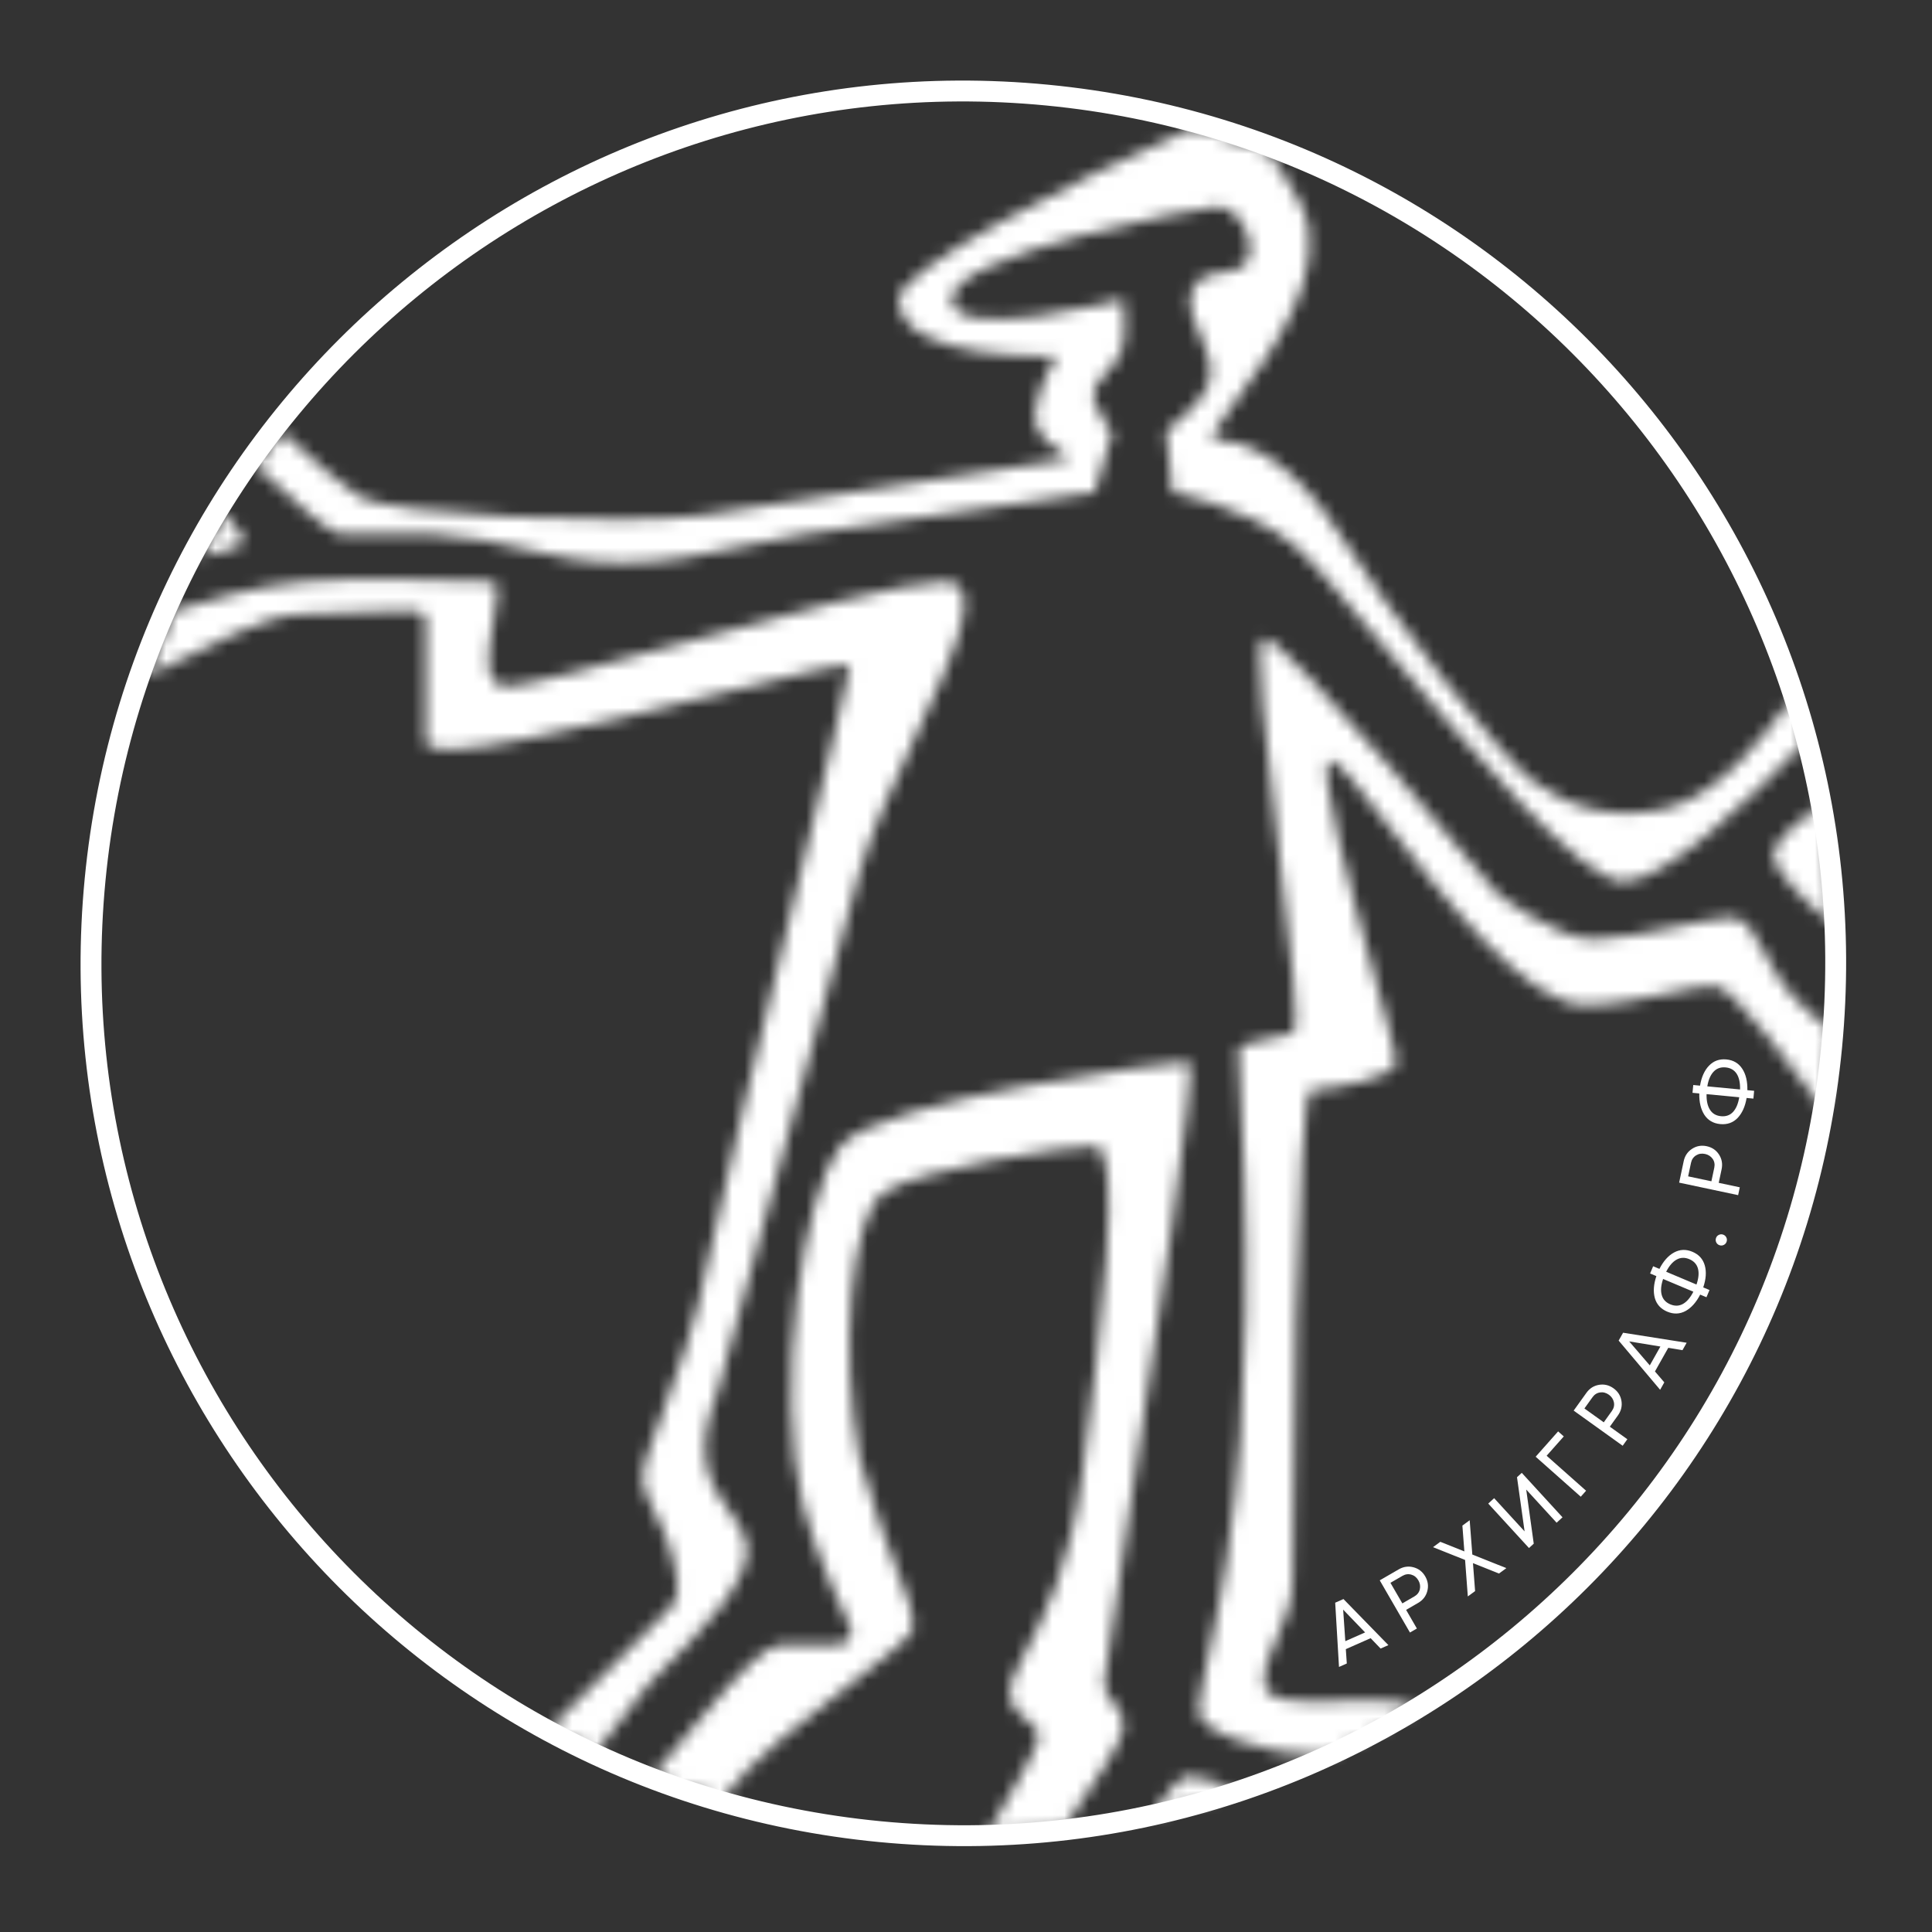 <?xml version="1.0" encoding="UTF-8"?> <svg xmlns="http://www.w3.org/2000/svg" width="157" height="157" viewBox="0 0 157 157" fill="none"><rect x="0" y="0" width="157" height="157" fill="#333333" stroke="none"/> <mask id="path-1-inside-1" fill="white"> <path fill-rule="evenodd" clip-rule="evenodd" d="M44.72 140.396L46.843 138.275C47.583 137.537 48.558 136.569 49.568 135.567C51.695 133.457 53.971 131.199 54.502 130.627C55.284 129.783 55.186 128.552 54.502 126.038C54.199 124.926 53.715 123.958 53.269 123.066C52.706 121.94 52.204 120.936 52.204 119.919C52.204 119.203 52.796 117.632 53.607 115.478C54.859 112.151 56.635 107.434 57.565 102.328C58.391 98.204 61.657 84.85 64.496 73.239C66.923 63.318 69.038 54.67 69.053 54.142C69.065 53.719 64.351 54.897 58.407 56.383C48.283 58.914 34.589 62.337 34.589 60.261V50.318C34.589 49.458 33.272 49.536 30.4 49.708C28.753 49.807 26.595 49.936 23.88 49.936C22.177 49.936 17.09 52.277 12.053 54.882C12.691 53.089 13.398 51.329 14.173 49.606C16.28 48.95 21.178 47.52 24.633 47.259C29.226 46.912 34.804 47.099 37.916 47.204C38.844 47.235 39.553 47.259 39.95 47.259C40.668 47.259 40.407 48.728 40.102 50.445C39.673 52.863 39.156 55.773 41.156 55.773C42.665 55.773 48.681 54.119 55.41 52.269C63.947 49.921 73.631 47.259 76.711 47.259C80.259 47.259 77.471 53.248 74.332 59.99C72.598 63.714 70.757 67.668 69.819 70.969C67.422 79.4 65.058 88.27 63.014 95.936C61.087 103.165 59.446 109.324 58.331 113.036C56.157 118.464 57.84 120.81 59.275 122.809C59.861 123.626 60.406 124.385 60.629 125.273C61.367 128.221 56.916 132.659 53.165 136.399C53.023 136.541 52.882 136.682 52.742 136.822C51.461 138.357 50.052 140.226 48.69 142.034C48.62 142.126 48.551 142.217 48.482 142.309C47.207 141.708 45.952 141.07 44.72 140.396ZM86.454 148.556C88.957 144.936 91.191 141.478 91.263 140.57C91.354 139.424 90.88 138.846 90.436 138.305C90.071 137.86 89.726 137.439 89.731 136.746C89.735 136.268 90.509 131.204 91.54 124.453C93.826 109.499 97.376 86.266 96.624 86.266C95.532 86.266 71.351 89.325 68.287 93.15C65.224 96.974 62.96 112.906 65.224 122.214C66.207 126.255 69.053 132.157 69.053 132.157C69.053 132.157 69.819 133.686 67.521 133.686H63.359C62.381 133.686 60.368 135.492 56.799 139.805C56.275 140.439 55.703 141.12 55.106 141.83C54.444 142.619 53.752 143.442 53.065 144.273C54.901 144.983 56.773 145.619 58.68 146.176C61.146 142.932 65.573 139.554 69.077 136.879C71.98 134.664 74.251 132.931 74.251 132.157C74.251 131.123 73.755 129.842 72.984 127.85C72.155 125.709 71.009 122.748 69.819 118.389C68.287 109.976 69.053 98.877 71.807 96.932C74.561 94.986 86.57 93.15 88.965 93.15C91.361 93.15 89.405 108.607 87.939 119.919C86.98 127.313 84.747 131.576 83.329 134.283C82.578 135.718 82.055 136.715 82.073 137.511C82.099 138.733 82.812 139.295 83.439 139.789C83.989 140.222 84.474 140.604 84.37 141.335C84.263 142.087 82.293 145.567 80.277 148.978C82.36 148.927 84.42 148.785 86.454 148.556ZM100.63 145.457C98.375 146.202 96.069 146.836 93.719 147.353C94.885 145.538 95.928 144.326 96.624 144.35C97.393 144.377 98.882 144.802 100.63 145.457ZM148.805 83.774C147.712 82.877 146.449 81.783 145.622 80.878C144.695 79.864 144.035 78.616 143.443 77.498C142.594 75.893 141.886 74.554 140.734 74.554C139.875 74.554 138.231 74.895 136.386 75.278C134.029 75.766 131.345 76.323 129.556 76.323C126.365 76.323 121.669 72.608 121.669 72.608C121.669 72.608 104.506 51.848 102.751 51.848C101.828 51.848 102.894 60.64 103.911 69.026C104.828 76.582 105.704 83.808 105.048 83.971C104.692 84.06 104.227 84.156 103.734 84.258C102.311 84.552 100.649 84.895 100.649 85.257C100.649 85.336 100.67 85.739 100.705 86.396C100.883 89.771 101.413 99.835 101.219 106.917C101.005 114.703 100.804 119.094 99.687 126.803C99.333 129.251 98.763 131.91 98.28 134.169C97.813 136.35 97.426 138.158 97.39 139.04C97.316 140.837 103.393 142.659 107.004 142.659C107.207 142.659 107.418 142.679 107.635 142.717C110.17 141.565 112.625 140.267 114.989 138.835C114.447 138.55 113.899 138.353 113.359 138.281C112.13 138.117 110.565 138.173 109.018 138.228C105.895 138.339 102.842 138.448 102.751 136.746C102.687 135.55 103.191 134.42 103.742 133.182C104.365 131.787 105.048 130.254 105.048 128.333C105.048 124.708 105.308 88.561 106.58 88.561C107.852 88.561 113.473 87.689 113.473 86.266C113.473 85.816 112.753 83.198 111.827 79.831C109.826 72.56 106.864 61.791 108.112 61.791C108.725 61.791 110.458 64.037 112.758 67.02C117.302 72.912 124.062 81.677 128.79 81.677C131.113 81.677 133.602 81.142 135.658 80.7C137.345 80.337 138.74 80.037 139.512 80.147C140.919 80.348 146.229 87.463 148.069 89.982C148.404 87.941 148.65 85.87 148.805 83.774ZM147.793 65.444C148.383 68.594 148.763 71.818 148.919 75.1C146.574 73.21 144.144 70.745 144.107 69.439C144.08 68.49 146.042 66.779 147.793 65.444ZM22.921 35.122C25.552 37.507 28.129 39.738 29.228 40.375C31.868 41.905 50.672 42.67 56.799 41.905C60.211 41.479 68.819 40.105 75.927 38.97C81.585 38.067 86.293 37.316 86.668 37.316C87.066 37.316 86.702 37.06 86.148 36.669C85.525 36.231 84.662 35.624 84.37 35.021C83.296 32.803 85.902 28.903 85.902 28.903C85.902 28.903 73.037 29.512 73.037 24.313C73.037 21.898 87.135 14.653 96.886 10.422C97.749 10.654 98.605 10.903 99.454 11.166C100.691 11.551 101.914 11.969 103.122 12.419C104.353 14.225 105.333 15.746 105.82 16.81C108.193 22.003 103.263 28.711 100.409 32.594C98.99 34.525 98.084 35.757 98.846 35.757C101.137 35.757 105.048 37.316 108.878 43.435C112.707 49.553 121.802 61.42 124.654 63.549C127.505 65.678 131.503 66.773 135.683 65.615C139.775 64.481 143.53 59.736 145.569 56.715C145.957 57.911 146.314 59.12 146.639 60.343C142.115 65.076 135.247 71.635 131.935 71.635C128.483 71.635 119.434 60.841 112.621 52.714C109.207 48.642 106.354 45.239 105.048 44.2C101.138 41.087 95.271 40.015 95.271 40.015L94.782 35.021C94.782 35.021 97.705 32.788 98.204 31.259C98.683 29.795 98.069 28.402 97.488 27.085C96.809 25.545 96.176 24.108 97.39 22.784C97.754 22.386 98.51 22.27 99.266 22.155C100.019 22.039 100.772 21.924 101.138 21.53C102.422 20.143 100.716 16.624 98.854 16.809C98.851 16.809 98.848 16.81 98.846 16.81C97.39 16.886 77.339 20.666 77.339 24.313C77.339 27.96 91.263 24.313 91.263 24.313C91.263 24.313 91.556 26.673 91.263 28.138C91.091 28.994 90.512 29.615 89.965 30.2C89.258 30.957 88.607 31.655 88.965 32.727C89.367 33.927 90.383 35.151 90.383 35.151L88.965 40.015C88.965 40.015 74.484 42.023 65.224 43.435C63.171 43.748 61.454 44.128 59.828 44.488C56.947 45.126 54.349 45.701 50.672 45.729C47.446 45.754 45.022 45.184 42.546 44.602C40.38 44.092 38.174 43.573 35.355 43.435C33.236 43.33 31.122 43.374 29.467 43.408C28.79 43.422 28.189 43.435 27.697 43.435C26.936 43.435 23.925 40.814 20.838 37.926C21.51 36.974 22.204 36.039 22.921 35.122ZM16.312 45.259C16.948 44.072 17.617 42.906 18.317 41.761C19.215 42.852 19.854 43.747 19.808 43.992C19.732 44.396 17.994 44.93 16.312 45.259Z"></path> </mask> <path d="M44.72 140.396L41.187 136.858L36.461 141.578L42.321 144.783L44.72 140.396ZM46.843 138.275L50.376 141.813L50.376 141.813L46.843 138.275ZM49.568 135.567L46.047 132.018L46.047 132.018L49.568 135.567ZM54.502 130.627L58.168 134.026L58.168 134.026L54.502 130.627ZM54.502 126.038L59.326 124.724L59.326 124.724L54.502 126.038ZM53.269 123.066L48.797 125.301L48.797 125.301L53.269 123.066ZM53.607 115.478L48.928 113.716L48.928 113.716L53.607 115.478ZM57.565 102.328L52.662 101.346L52.654 101.389L52.646 101.432L57.565 102.328ZM64.496 73.239L69.353 74.427L69.353 74.427L64.496 73.239ZM69.053 54.142L74.051 54.284L74.051 54.284L69.053 54.142ZM58.407 56.383L57.194 51.533L57.194 51.533L58.407 56.383ZM30.4 49.708L30.102 44.717L30.102 44.717L30.4 49.708ZM12.053 54.882L7.342 53.207L3.1 65.14L14.35 59.323L12.053 54.882ZM14.173 49.606L12.686 44.833L10.537 45.502L9.614 47.555L14.173 49.606ZM24.633 47.259L25.01 52.245L25.01 52.245L24.633 47.259ZM37.916 47.204L38.083 42.207L38.083 42.207L37.916 47.204ZM40.102 50.445L35.179 49.571L35.179 49.571L40.102 50.445ZM55.41 52.269L56.736 57.09L56.736 57.09L55.41 52.269ZM74.332 59.99L78.865 62.1L78.865 62.1L74.332 59.99ZM69.819 70.969L74.628 72.337L74.628 72.337L69.819 70.969ZM63.014 95.936L58.183 94.648L58.183 94.648L63.014 95.936ZM58.331 113.036L62.972 114.895L63.055 114.688L63.12 114.474L58.331 113.036ZM59.275 122.809L63.337 119.893L63.337 119.893L59.275 122.809ZM60.629 125.273L65.479 124.059L65.479 124.059L60.629 125.273ZM53.165 136.399L49.635 132.859L49.635 132.859L53.165 136.399ZM52.742 136.822L49.209 133.284L49.048 133.444L48.903 133.618L52.742 136.822ZM48.69 142.034L44.697 139.024L44.697 139.025L48.69 142.034ZM48.482 142.309L46.351 146.832L50.028 148.565L52.475 145.319L48.482 142.309ZM91.263 140.57L86.278 140.176L86.278 140.176L91.263 140.57ZM86.454 148.556L87.012 153.525L89.273 153.271L90.567 151.4L86.454 148.556ZM90.436 138.305L94.302 135.134L94.302 135.134L90.436 138.305ZM89.731 136.746L84.731 136.706L84.731 136.706L89.731 136.746ZM91.54 124.453L86.598 123.698L86.598 123.698L91.54 124.453ZM65.224 122.214L70.082 121.032L70.082 121.032L65.224 122.214ZM69.053 132.157L64.549 134.329L64.565 134.362L64.582 134.395L69.053 132.157ZM56.799 139.805L60.652 142.992L60.652 142.992L56.799 139.805ZM55.106 141.83L51.278 138.614L51.278 138.614L55.106 141.83ZM53.065 144.273L49.212 141.087L44.792 146.433L51.261 148.936L53.065 144.273ZM58.68 146.176L57.276 150.975L60.578 151.94L62.66 149.202L58.68 146.176ZM69.077 136.879L66.044 132.905L66.044 132.905L69.077 136.879ZM72.984 127.85L77.647 126.045L77.647 126.045L72.984 127.85ZM69.819 118.389L64.9 119.285L64.938 119.498L64.995 119.707L69.819 118.389ZM71.807 96.932L74.692 101.015L74.692 101.015L71.807 96.932ZM87.939 119.919L92.897 120.562L92.897 120.562L87.939 119.919ZM83.329 134.283L78.9 131.963L78.9 131.963L83.329 134.283ZM82.073 137.511L77.074 137.619L77.074 137.619L82.073 137.511ZM83.439 139.789L80.345 143.716L80.345 143.716L83.439 139.789ZM84.37 141.335L89.32 142.038L89.32 142.038L84.37 141.335ZM80.277 148.978L75.973 146.434L71.381 154.2L80.4 153.977L80.277 148.978ZM100.63 145.457L102.198 150.204L115.676 145.752L102.384 140.774L100.63 145.457ZM93.719 147.353L89.512 144.651L82.968 154.838L94.793 152.236L93.719 147.353ZM96.624 144.35L96.798 139.353L96.798 139.353L96.624 144.35ZM145.622 80.878L141.932 84.252L141.932 84.252L145.622 80.878ZM148.805 83.774L153.792 84.142L153.983 81.553L151.975 79.907L148.805 83.774ZM143.443 77.498L139.024 79.836L139.024 79.836L143.443 77.498ZM136.386 75.278L135.37 70.382L135.37 70.382L136.386 75.278ZM121.669 72.608L117.815 75.794L118.152 76.202L118.567 76.53L121.669 72.608ZM103.911 69.026L108.875 68.424L103.911 69.026ZM105.048 83.971L103.841 79.12L103.841 79.12L105.048 83.971ZM103.734 84.258L104.745 89.155L104.745 89.155L103.734 84.258ZM100.705 86.396L95.712 86.659L95.712 86.659L100.705 86.396ZM101.219 106.917L106.217 107.054L106.217 107.054L101.219 106.917ZM99.687 126.803L94.739 126.086L94.739 126.086L99.687 126.803ZM98.28 134.169L93.391 133.122L93.391 133.122L98.28 134.169ZM97.39 139.04L102.385 139.246L102.385 139.246L97.39 139.04ZM107.635 142.717L106.781 147.644L108.3 147.907L109.704 147.269L107.635 142.717ZM114.989 138.835L117.581 143.11L125.154 138.52L117.311 134.407L114.989 138.835ZM113.359 138.281L112.698 143.237L112.698 143.237L113.359 138.281ZM109.018 138.228L108.84 133.231L108.84 133.231L109.018 138.228ZM102.751 136.746L107.744 136.479L107.744 136.479L102.751 136.746ZM103.742 133.182L99.176 131.146L99.176 131.146L103.742 133.182ZM111.827 79.831L107.006 81.157L107.006 81.157L111.827 79.831ZM112.758 67.02L116.717 63.967L116.717 63.967L112.758 67.02ZM135.658 80.7L136.709 85.588L136.709 85.588L135.658 80.7ZM139.512 80.147L138.804 85.097L138.804 85.097L139.512 80.147ZM148.069 89.982L144.032 92.931L151.074 102.57L153.004 90.79L148.069 89.982ZM147.793 65.444L152.708 64.524L151.215 56.55L144.762 61.468L147.793 65.444ZM148.919 75.1L145.781 78.993L154.441 85.974L153.913 74.863L148.919 75.1ZM144.107 69.439L139.109 69.582L139.109 69.582L144.107 69.439ZM29.228 40.375L26.722 44.701L26.722 44.701L29.228 40.375ZM22.921 35.122L26.279 31.417L22.294 27.805L18.981 32.043L22.921 35.122ZM56.799 41.905L57.419 46.866L57.419 46.866L56.799 41.905ZM75.927 38.97L75.139 34.033L75.139 34.033L75.927 38.97ZM86.148 36.669L83.27 40.759L83.27 40.759L86.148 36.669ZM84.37 35.021L88.87 32.842L88.87 32.842L84.37 35.021ZM85.902 28.903L90.059 31.68L95.566 23.439L85.665 23.908L85.902 28.903ZM96.886 10.422L98.187 5.594L96.499 5.139L94.896 5.835L96.886 10.422ZM99.454 11.166L100.938 6.392L100.938 6.392L99.454 11.166ZM103.122 12.419L107.253 9.603L106.358 8.29L104.868 7.734L103.122 12.419ZM105.82 16.81L110.367 14.732L110.367 14.732L105.82 16.81ZM100.409 32.594L96.38 29.633L96.38 29.633L100.409 32.594ZM108.878 43.435L104.639 46.087L104.639 46.087L108.878 43.435ZM124.654 63.549L121.663 67.556L121.663 67.556L124.654 63.549ZM135.683 65.615L137.018 70.433L137.018 70.433L135.683 65.615ZM145.569 56.715L150.325 55.171L147.16 45.422L141.425 53.917L145.569 56.715ZM146.639 60.343L150.254 63.798L152.192 61.77L151.471 59.059L146.639 60.343ZM112.621 52.714L108.789 55.926L108.789 55.926L112.621 52.714ZM105.048 44.2L101.934 48.111L101.934 48.111L105.048 44.2ZM95.271 40.015L90.295 40.502L90.663 44.256L94.373 44.934L95.271 40.015ZM94.782 35.021L91.746 31.049L89.535 32.739L89.806 35.508L94.782 35.021ZM98.204 31.259L102.957 32.812L102.957 32.812L98.204 31.259ZM97.488 27.085L92.913 29.102L92.913 29.102L97.488 27.085ZM97.39 22.784L101.076 26.162L101.076 26.162L97.39 22.784ZM99.266 22.155L100.023 27.097L100.023 27.097L99.266 22.155ZM101.138 21.53L104.805 24.928L104.805 24.928L101.138 21.53ZM98.854 16.809L99.349 21.785L99.349 21.785L98.854 16.809ZM98.846 16.81L99.106 21.803L99.239 21.796L99.37 21.782L98.846 16.81ZM91.263 24.313L96.225 23.696L95.52 18.03L89.996 19.477L91.263 24.313ZM91.263 28.138L96.165 29.12L96.165 29.12L91.263 28.138ZM89.965 30.2L93.62 33.612L93.62 33.612L89.965 30.2ZM88.965 32.727L93.707 31.14L93.707 31.14L88.965 32.727ZM90.383 35.151L95.183 36.55L95.926 34L94.23 31.956L90.383 35.151ZM88.965 40.015L89.652 44.968L92.859 44.523L93.766 41.414L88.965 40.015ZM65.224 43.435L64.47 38.492L64.47 38.492L65.224 43.435ZM59.828 44.488L60.909 49.37L60.909 49.37L59.828 44.488ZM50.672 45.729L50.711 50.729L50.711 50.729L50.672 45.729ZM42.546 44.602L43.69 39.734L43.69 39.734L42.546 44.602ZM35.355 43.435L35.11 48.428L35.11 48.428L35.355 43.435ZM29.467 43.408L29.364 38.409L29.364 38.409L29.467 43.408ZM20.838 37.926L16.752 35.045L14.244 38.603L17.422 41.577L20.838 37.926ZM16.312 45.259L11.905 42.898L6.929 52.187L17.271 50.166L16.312 45.259ZM18.317 41.761L22.177 38.582L17.714 33.165L14.052 39.152L18.317 41.761ZM19.808 43.992L24.722 44.914L24.722 44.914L19.808 43.992ZM48.253 143.934L50.376 141.813L43.31 134.738L41.187 136.858L48.253 143.934ZM50.376 141.813C51.108 141.082 52.078 140.121 53.089 139.117L46.047 132.018C45.039 133.017 44.057 133.992 43.31 134.738L50.376 141.813ZM53.089 139.117C55.146 137.076 57.544 134.699 58.168 134.026L50.835 127.228C50.398 127.699 48.243 129.838 46.047 132.018L53.089 139.117ZM58.168 134.026C59.652 132.426 60.079 130.535 60.051 128.875C60.027 127.465 59.672 125.997 59.326 124.724L49.677 127.351C49.832 127.922 49.931 128.336 49.991 128.646C50.052 128.962 50.053 129.07 50.052 129.043C50.052 129.004 50.051 128.732 50.179 128.342C50.32 127.916 50.555 127.529 50.835 127.228L58.168 134.026ZM59.326 124.724C58.874 123.066 58.164 121.676 57.741 120.83L48.797 125.301C49.266 126.24 49.524 126.787 49.677 127.351L59.326 124.724ZM57.741 120.83C57.595 120.538 57.486 120.319 57.39 120.114C57.296 119.915 57.239 119.78 57.203 119.686C57.127 119.485 57.204 119.608 57.204 119.919H47.204C47.204 122.352 48.389 124.487 48.797 125.301L57.741 120.83ZM57.204 119.919C57.204 120.33 57.133 120.549 57.169 120.402C57.191 120.309 57.243 120.124 57.347 119.812C57.558 119.176 57.868 118.351 58.286 117.24L48.928 113.716C48.535 114.759 48.143 115.796 47.855 116.664C47.641 117.31 47.204 118.63 47.204 119.919H57.204ZM58.286 117.24C59.528 113.942 61.463 108.832 62.484 103.223L52.646 101.432C51.808 106.037 50.191 110.36 48.928 113.716L58.286 117.24ZM62.468 103.31C63.267 99.321 66.493 86.124 69.353 74.427L59.639 72.052C56.821 83.575 53.515 97.086 52.662 101.346L62.468 103.31ZM69.353 74.427C70.566 69.47 71.704 64.817 72.54 61.337C72.958 59.599 73.305 58.137 73.549 57.07C73.671 56.54 73.773 56.084 73.847 55.73C73.883 55.556 73.919 55.377 73.948 55.213C73.954 55.18 74.038 54.75 74.051 54.284L64.055 54.001C64.066 53.601 64.132 53.3 64.104 53.456C64.099 53.482 64.086 53.552 64.058 53.685C64.004 53.944 63.919 54.327 63.802 54.837C63.57 55.849 63.234 57.269 62.818 58.999C61.986 62.456 60.854 67.087 59.639 72.052L69.353 74.427ZM74.051 54.284C74.138 51.198 71.757 49.802 70.873 49.445C70.02 49.101 69.267 49.069 69.036 49.06C68.433 49.037 67.863 49.108 67.541 49.153C66.795 49.257 65.853 49.449 64.877 49.666C62.879 50.111 60.139 50.796 57.194 51.533L59.619 61.234C62.618 60.484 65.208 59.837 67.05 59.427C67.993 59.217 68.6 59.102 68.919 59.057C69.131 59.028 68.974 59.065 68.649 59.052C68.557 59.049 67.911 59.034 67.129 58.718C66.711 58.549 65.943 58.172 65.254 57.374C64.47 56.464 64.019 55.268 64.055 54.001L74.051 54.284ZM57.194 51.533C52.092 52.808 46.279 54.26 41.746 55.142C39.441 55.591 37.71 55.842 36.65 55.893C36.048 55.921 36.08 55.86 36.429 55.948C36.599 55.992 37.283 56.176 38.005 56.796C38.898 57.564 39.589 58.796 39.589 60.261H29.589C29.589 61.986 30.388 63.435 31.486 64.379C32.413 65.176 33.402 65.497 33.966 65.641C35.103 65.929 36.284 65.921 37.124 65.882C38.949 65.795 41.274 65.422 43.657 64.958C48.502 64.015 54.597 62.49 59.619 61.234L57.194 51.533ZM39.589 60.261V50.318H29.589V60.261H39.589ZM39.589 50.318C39.589 48.526 38.746 46.752 37.089 45.66C35.871 44.858 34.605 44.703 34.052 44.649C32.873 44.535 31.329 44.644 30.102 44.717L30.698 54.699C31.437 54.655 31.987 54.623 32.437 54.607C32.656 54.6 32.818 54.597 32.939 54.599C33.063 54.6 33.106 54.604 33.092 54.603C33.085 54.602 32.943 54.59 32.721 54.53C32.506 54.472 32.078 54.334 31.588 54.011C31.061 53.664 30.497 53.123 30.093 52.349C29.697 51.588 29.589 50.858 29.589 50.318H39.589ZM30.102 44.717C28.465 44.815 26.434 44.936 23.88 44.936V54.936C26.755 54.936 29.04 54.798 30.698 54.699L30.102 44.717ZM23.88 44.936C22.598 44.936 21.308 45.315 20.467 45.59C19.473 45.916 18.367 46.354 17.238 46.84C14.972 47.817 12.325 49.112 9.757 50.44L14.35 59.323C16.818 58.047 19.233 56.869 21.195 56.024C22.181 55.599 22.982 55.289 23.577 55.094C24.327 54.849 24.311 54.936 23.88 54.936V44.936ZM16.764 56.556C17.356 54.892 18.014 53.258 18.733 51.658L9.614 47.555C8.783 49.401 8.025 51.286 7.342 53.207L16.764 56.556ZM24.257 42.273C20.154 42.583 14.74 44.193 12.686 44.833L15.661 54.38C17.82 53.707 22.201 52.457 25.01 52.245L24.257 42.273ZM38.083 42.207C35.025 42.104 29.169 41.902 24.257 42.273L25.01 52.245C29.284 51.922 34.584 52.095 37.748 52.201L38.083 42.207ZM39.95 42.259C39.66 42.259 39.064 42.24 38.083 42.207L37.748 52.201C38.625 52.23 39.446 52.259 39.95 52.259V42.259ZM45.025 51.32C45.149 50.619 45.383 49.379 45.408 48.325C45.419 47.866 45.427 46.72 44.904 45.519C44.606 44.836 44.059 43.955 43.082 43.257C42.063 42.529 40.939 42.259 39.95 42.259V52.259C39.141 52.259 38.166 52.035 37.269 51.394C36.413 50.783 35.961 50.03 35.736 49.512C35.518 49.013 35.454 48.608 35.432 48.428C35.407 48.231 35.411 48.106 35.411 48.09C35.411 48.074 35.408 48.181 35.362 48.491C35.318 48.785 35.258 49.124 35.179 49.571L45.025 51.32ZM41.156 50.773C41.517 50.773 42.065 50.841 42.674 51.132C43.301 51.431 43.79 51.871 44.129 52.337C44.447 52.774 44.585 53.164 44.644 53.372C44.675 53.482 44.69 53.565 44.698 53.614C44.702 53.64 44.704 53.659 44.706 53.671C44.707 53.683 44.707 53.69 44.707 53.69C44.707 53.69 44.706 53.672 44.706 53.633C44.706 53.594 44.708 53.541 44.712 53.472C44.719 53.33 44.736 53.15 44.765 52.926C44.824 52.458 44.913 51.947 45.025 51.32L35.179 49.571C35.001 50.573 34.613 52.576 34.728 54.341C34.786 55.229 35 56.789 36.045 58.224C37.32 59.975 39.25 60.773 41.156 60.773V50.773ZM54.085 47.448C50.704 48.377 47.57 49.239 45.092 49.869C43.852 50.185 42.829 50.429 42.052 50.591C41.122 50.785 40.944 50.773 41.156 50.773V60.773C42.122 60.773 43.263 60.554 44.095 60.38C45.081 60.175 46.265 59.889 47.559 59.56C50.149 58.901 53.387 58.011 56.736 57.09L54.085 47.448ZM76.711 42.259C75.419 42.259 73.824 42.513 72.331 42.803C70.737 43.113 68.879 43.541 66.905 44.03C62.958 45.008 58.336 46.279 54.085 47.448L56.736 57.09C61.021 55.911 65.51 54.678 69.309 53.737C71.209 53.267 72.882 52.883 74.237 52.62C75.693 52.337 76.464 52.259 76.711 52.259V42.259ZM78.865 62.1C80.356 58.897 82.065 55.266 82.849 52.427C83.2 51.155 83.68 49.029 83.089 46.94C82.741 45.707 81.983 44.368 80.591 43.41C79.26 42.494 77.83 42.259 76.711 42.259V52.259C76.48 52.259 75.739 52.211 74.922 51.648C74.044 51.044 73.626 50.226 73.466 49.66C73.253 48.905 73.504 48.697 73.21 49.766C72.701 51.606 71.447 54.341 69.799 57.88L78.865 62.1ZM74.628 72.337C75.434 69.501 77.076 65.944 78.865 62.1L69.799 57.88C68.121 61.485 66.08 65.836 65.009 69.602L74.628 72.337ZM67.846 97.224C69.891 89.551 72.244 80.721 74.628 72.337L65.009 69.602C62.599 78.079 60.225 86.989 58.183 94.648L67.846 97.224ZM63.12 114.474C64.263 110.667 65.93 104.411 67.846 97.224L58.183 94.648C56.245 101.918 54.629 107.98 53.542 111.597L63.12 114.474ZM63.337 119.893C62.589 118.851 62.419 118.53 62.336 118.149C62.273 117.86 62.148 116.953 62.972 114.895L53.689 111.177C52.34 114.547 51.969 117.527 52.563 120.268C53.138 122.917 54.527 124.769 55.213 125.724L63.337 119.893ZM65.479 124.059C64.983 122.079 63.802 120.542 63.337 119.893L55.213 125.724C55.365 125.937 55.477 126.093 55.578 126.24C55.676 126.383 55.739 126.481 55.78 126.552C55.864 126.694 55.82 126.653 55.778 126.487L65.479 124.059ZM56.696 139.94C58.508 138.133 60.818 135.841 62.551 133.578C63.423 132.439 64.309 131.105 64.914 129.659C65.507 128.243 66.026 126.245 65.479 124.059L55.778 126.487C55.6 125.775 55.84 125.437 55.689 125.799C55.55 126.131 55.227 126.693 54.61 127.5C53.364 129.127 51.574 130.925 49.635 132.859L56.696 139.94ZM56.275 140.36C56.413 140.221 56.553 140.082 56.696 139.939L49.635 132.859C49.493 133 49.35 133.143 49.209 133.284L56.275 140.36ZM52.682 145.043C54.066 143.208 55.395 141.446 56.581 140.025L48.903 133.618C47.526 135.268 46.039 137.244 44.697 139.024L52.682 145.043ZM52.475 145.319C52.544 145.227 52.613 145.135 52.683 145.043L44.697 139.025C44.627 139.116 44.558 139.208 44.489 139.299L52.475 145.319ZM50.614 137.786C49.429 137.228 48.264 136.635 47.119 136.009L42.321 144.783C43.641 145.504 44.984 146.188 46.351 146.832L50.614 137.786ZM86.278 140.176C86.307 139.816 86.373 139.556 86.403 139.444C86.438 139.318 86.468 139.24 86.474 139.223C86.485 139.197 86.463 139.256 86.377 139.425C86.206 139.76 85.922 140.26 85.512 140.926C84.701 142.243 83.576 143.928 82.342 145.713L90.567 151.4C91.836 149.565 93.079 147.71 94.029 146.167C94.499 145.402 94.943 144.641 95.29 143.959C95.462 143.62 95.646 143.231 95.802 142.827C95.925 142.509 96.18 141.813 96.247 140.964L86.278 140.176ZM86.57 141.476C86.697 141.63 86.701 141.638 86.691 141.625C86.667 141.59 86.587 141.473 86.503 141.291C86.416 141.1 86.346 140.884 86.307 140.658C86.269 140.437 86.271 140.268 86.278 140.176L96.247 140.964C96.358 139.573 96.126 138.287 95.597 137.13C95.126 136.101 94.48 135.351 94.302 135.134L86.57 141.476ZM84.731 136.706C84.71 139.401 86.263 141.101 86.57 141.476L94.302 135.134C94.197 135.006 94.186 134.991 94.189 134.995C94.201 135.011 94.275 135.111 94.362 135.275C94.453 135.448 94.554 135.681 94.628 135.964C94.702 136.25 94.733 136.53 94.731 136.785L84.731 136.706ZM86.598 123.698C86.083 127.069 85.629 130.034 85.305 132.216C85.143 133.305 85.01 134.215 84.917 134.89C84.856 135.335 84.736 136.173 84.731 136.706L94.731 136.785C94.729 137.079 94.706 137.106 94.823 136.255C94.909 135.636 95.035 134.769 95.196 133.688C95.517 131.53 95.967 128.588 96.483 125.208L86.598 123.698ZM96.624 91.266C94.8 91.266 93.529 90.313 92.868 89.547C92.289 88.875 92.043 88.219 91.954 87.959C91.764 87.409 91.736 86.98 91.734 86.954C91.72 86.793 91.733 86.787 91.72 87.071C91.698 87.569 91.627 88.405 91.498 89.588C91.244 91.919 90.808 95.227 90.27 99.056C89.196 106.697 87.742 116.212 86.598 123.698L96.483 125.208C97.624 117.739 99.088 108.161 100.172 100.448C100.713 96.599 101.167 93.164 101.439 90.671C101.573 89.443 101.673 88.347 101.71 87.516C101.727 87.136 101.741 86.615 101.698 86.108C101.681 85.907 101.63 85.347 101.41 84.707C101.305 84.403 101.042 83.713 100.443 83.019C99.764 82.23 98.471 81.266 96.624 81.266V91.266ZM72.189 96.275C71.826 96.73 71.659 96.66 72.467 96.281C73.12 95.974 74.068 95.621 75.307 95.245C77.771 94.496 80.914 93.794 84.125 93.186C87.311 92.583 90.451 92.094 92.862 91.755C94.066 91.586 95.075 91.457 95.805 91.37C96.727 91.261 96.858 91.266 96.624 91.266V81.266C96.117 81.266 95.253 81.366 94.632 81.439C93.818 81.535 92.736 81.675 91.471 81.852C88.945 82.207 85.643 82.721 82.265 83.361C78.911 83.996 75.366 84.776 72.4 85.677C70.924 86.125 69.472 86.639 68.212 87.231C67.107 87.751 65.515 88.613 64.385 90.024L72.189 96.275ZM70.082 121.032C69.148 117.191 69.092 111.545 69.723 106.213C70.033 103.598 70.49 101.217 71.014 99.34C71.276 98.401 71.538 97.647 71.78 97.081C72.038 96.478 72.199 96.263 72.189 96.275L64.385 90.024C62.952 91.812 62.022 94.358 61.382 96.651C60.691 99.127 60.149 102.028 59.792 105.037C59.092 110.954 59.036 117.929 60.365 123.395L70.082 121.032ZM69.053 132.157C73.556 129.985 73.556 129.985 73.557 129.985C73.557 129.985 73.557 129.985 73.557 129.986C73.557 129.986 73.557 129.986 73.557 129.986C73.557 129.986 73.557 129.986 73.557 129.985C73.556 129.984 73.555 129.981 73.553 129.977C73.549 129.969 73.543 129.956 73.534 129.937C73.516 129.9 73.488 129.841 73.452 129.764C73.379 129.61 73.272 129.38 73.139 129.09C72.873 128.509 72.508 127.693 72.115 126.76C71.299 124.823 70.474 122.644 70.082 121.032L60.365 123.395C60.956 125.826 62.046 128.617 62.899 130.642C63.34 131.69 63.748 132.601 64.047 133.253C64.196 133.579 64.319 133.842 64.406 134.026C64.449 134.119 64.483 134.191 64.508 134.242C64.52 134.268 64.53 134.288 64.537 134.302C64.54 134.31 64.543 134.315 64.545 134.32C64.546 134.322 64.547 134.324 64.548 134.325C64.548 134.326 64.548 134.327 64.549 134.327C64.549 134.328 64.549 134.328 64.549 134.328C64.549 134.329 64.549 134.329 69.053 132.157ZM67.521 138.686C68.571 138.686 69.921 138.525 71.208 137.79C72.673 136.954 73.628 135.617 73.999 134.136C74.322 132.847 74.131 131.755 73.987 131.181C73.907 130.861 73.813 130.593 73.734 130.392C73.694 130.289 73.655 130.198 73.619 130.12C73.602 130.08 73.585 130.044 73.569 130.01C73.561 129.994 73.553 129.978 73.546 129.962C73.542 129.955 73.538 129.947 73.534 129.94C73.533 129.936 73.531 129.932 73.529 129.929C73.528 129.927 73.527 129.924 73.526 129.923C73.525 129.921 73.524 129.918 69.053 132.157C64.582 134.395 64.581 134.393 64.579 134.39C64.579 134.389 64.578 134.387 64.577 134.385C64.575 134.381 64.573 134.378 64.572 134.374C64.568 134.367 64.565 134.36 64.561 134.354C64.555 134.34 64.548 134.326 64.541 134.312C64.528 134.284 64.515 134.256 64.502 134.228C64.477 134.172 64.452 134.114 64.428 134.053C64.382 133.935 64.331 133.787 64.286 133.61C64.215 133.323 64.072 132.614 64.298 131.708C64.42 131.221 64.646 130.694 65.017 130.2C65.39 129.704 65.83 129.346 66.251 129.105C67.036 128.657 67.621 128.686 67.521 128.686V138.686ZM63.359 138.686H67.521V128.686H63.359V138.686ZM60.652 142.992C62.391 140.891 63.619 139.563 64.445 138.8C64.641 138.618 64.794 138.488 64.906 138.399C65.021 138.308 65.069 138.279 65.057 138.286C65.051 138.29 64.921 138.371 64.684 138.46C64.454 138.545 63.99 138.686 63.359 138.686V128.686C61.717 128.686 60.439 129.384 59.791 129.785C59.029 130.257 58.311 130.852 57.657 131.456C56.339 132.674 54.777 134.406 52.947 136.618L60.652 142.992ZM58.935 145.046C59.528 144.34 60.114 143.643 60.652 142.992L52.947 136.618C52.437 137.234 51.877 137.901 51.278 138.614L58.935 145.046ZM56.919 147.459C57.591 146.646 58.27 145.837 58.935 145.046L51.278 138.614C50.617 139.4 49.913 140.239 49.212 141.087L56.919 147.459ZM60.083 141.377C58.313 140.859 56.574 140.269 54.87 139.61L51.261 148.936C53.227 149.697 55.234 150.378 57.276 150.975L60.083 141.377ZM66.044 132.905C62.727 135.436 57.665 139.25 54.7 143.15L62.66 149.202C64.627 146.615 68.418 143.672 72.111 140.854L66.044 132.905ZM69.251 132.157C69.251 131.092 69.618 130.357 69.746 130.12C69.829 129.965 69.903 129.854 69.947 129.793C69.992 129.73 70.023 129.693 70.03 129.684C70.041 129.672 70.006 129.713 69.901 129.815C69.8 129.913 69.661 130.04 69.477 130.2C68.692 130.881 67.544 131.759 66.044 132.905L72.111 140.854C73.513 139.784 74.953 138.688 76.028 137.755C76.558 137.295 77.163 136.738 77.672 136.135C77.927 135.833 78.26 135.4 78.55 134.862C78.813 134.373 79.251 133.415 79.251 132.157H69.251ZM68.321 129.655C68.727 130.703 68.977 131.354 69.138 131.867C69.302 132.386 69.251 132.395 69.251 132.157H79.251C79.251 130.885 78.952 129.736 78.675 128.858C78.396 127.974 78.012 126.989 77.647 126.045L68.321 129.655ZM64.995 119.707C66.255 124.318 67.476 127.471 68.321 129.655L77.647 126.045C76.835 123.948 75.763 121.178 74.642 117.072L64.995 119.707ZM68.921 92.848C66.766 94.371 65.812 96.884 65.331 98.481C64.762 100.372 64.413 102.575 64.224 104.814C63.844 109.301 64.051 114.623 64.9 119.285L74.738 117.494C74.055 113.743 73.879 109.309 74.188 105.657C74.343 103.826 74.606 102.364 74.907 101.363C75.296 100.069 75.471 100.465 74.692 101.015L68.921 92.848ZM88.965 88.15C87.244 88.15 83.228 88.698 79.575 89.401C77.669 89.768 75.677 90.213 73.931 90.714C72.393 91.157 70.374 91.822 68.921 92.848L74.692 101.015C74.616 101.069 75.131 100.775 76.694 100.325C78.05 99.935 79.726 99.556 81.466 99.221C83.195 98.888 84.913 98.612 86.328 98.422C87.035 98.327 87.646 98.256 88.131 98.209C88.373 98.186 88.57 98.17 88.724 98.161C88.8 98.156 88.859 98.153 88.903 98.151C88.948 98.15 88.967 98.15 88.965 98.15V88.15ZM92.897 120.562C93.626 114.94 94.503 108.096 94.888 102.644C95.078 99.958 95.168 97.361 95.006 95.341C94.929 94.39 94.77 93.158 94.329 92.024C94.007 91.196 92.591 88.15 88.965 88.15V98.15C87.601 98.15 86.515 97.542 85.843 96.876C85.275 96.312 85.058 95.775 85.009 95.648C84.914 95.403 84.984 95.468 85.038 96.142C85.137 97.374 85.096 99.348 84.913 101.94C84.552 107.045 83.718 113.586 82.98 119.276L92.897 120.562ZM87.758 136.603C89.286 133.687 91.828 128.813 92.897 120.562L82.98 119.276C82.133 125.814 80.208 129.466 78.9 131.963L87.758 136.603ZM87.071 137.403C87.079 137.769 87.023 138.022 87 138.113C86.977 138.2 86.969 138.2 87.021 138.077C87.071 137.958 87.152 137.784 87.282 137.523C87.414 137.262 87.566 136.971 87.758 136.603L78.9 131.963C78.558 132.617 78.126 133.432 77.805 134.196C77.498 134.925 77.042 136.157 77.074 137.619L87.071 137.403ZM86.533 135.861C86.449 135.795 86.404 135.759 86.365 135.727C86.33 135.699 86.321 135.69 86.327 135.695C86.338 135.706 86.44 135.799 86.565 135.969C86.697 136.15 86.834 136.39 86.934 136.678C87.034 136.967 87.067 137.22 87.071 137.403L77.074 137.619C77.154 141.354 79.696 143.205 80.345 143.716L86.533 135.861ZM89.32 142.038C89.574 140.248 89.049 138.675 88.18 137.491C87.522 136.595 86.668 135.967 86.533 135.861L80.345 143.716C80.508 143.845 80.516 143.853 80.502 143.841C80.478 143.819 80.312 143.671 80.12 143.41C79.912 143.127 79.67 142.707 79.52 142.155C79.368 141.594 79.358 141.067 79.42 140.632L89.32 142.038ZM84.581 151.523C85.599 149.801 86.63 148.02 87.43 146.553C87.826 145.825 88.195 145.122 88.483 144.517C88.626 144.217 88.774 143.889 88.902 143.562C88.993 143.33 89.221 142.74 89.32 142.038L79.42 140.632C79.493 140.118 79.635 139.802 79.59 139.917C79.582 139.938 79.543 140.031 79.455 140.216C79.281 140.583 79.01 141.104 78.649 141.767C77.933 143.08 76.971 144.745 75.973 146.434L84.581 151.523ZM85.897 143.588C84.006 143.8 82.091 143.932 80.153 143.98L80.4 153.977C82.629 153.922 84.834 153.77 87.012 153.525L85.897 143.588ZM99.062 140.709C96.968 141.401 94.826 141.99 92.644 142.47L94.793 152.236C97.311 151.682 99.782 151.003 102.198 150.204L99.062 140.709ZM96.798 139.353C95.171 139.297 93.946 139.953 93.322 140.357C92.64 140.799 92.095 141.32 91.699 141.744C90.899 142.597 90.156 143.648 89.512 144.651L97.926 150.055C98.173 149.67 98.394 149.348 98.586 149.088C98.783 148.823 98.92 148.662 98.996 148.58C99.094 148.477 99.013 148.586 98.758 148.751C98.621 148.84 98.369 148.987 98.01 149.113C97.647 149.241 97.111 149.37 96.45 149.347L96.798 139.353ZM102.384 140.774C101.417 140.412 100.466 140.092 99.602 139.852C98.836 139.638 97.801 139.388 96.798 139.353L96.45 149.347C96.279 149.341 96.232 149.323 96.368 149.349C96.482 149.372 96.663 149.414 96.918 149.485C97.428 149.627 98.095 149.847 98.877 150.139L102.384 140.774ZM141.932 84.252C143.019 85.442 144.523 86.728 145.636 87.641L151.975 79.907C150.9 79.026 149.879 78.125 149.313 77.505L141.932 84.252ZM139.024 79.836C139.565 80.859 140.503 82.689 141.932 84.252L149.313 77.505C148.888 77.04 148.505 76.373 147.863 75.159L139.024 79.836ZM140.734 79.554C139.984 79.554 139.339 79.318 138.88 79.032C138.671 78.902 138.525 78.778 138.437 78.694C138.349 78.611 138.302 78.553 138.294 78.543C138.29 78.537 138.353 78.619 138.499 78.87C138.645 79.121 138.801 79.415 139.024 79.836L147.863 75.159C147.512 74.495 146.893 73.286 146.11 72.305C145.291 71.278 143.542 69.554 140.734 69.554V79.554ZM137.401 80.174C138.344 79.978 139.14 79.814 139.804 79.695C140.131 79.637 140.384 79.598 140.572 79.575C140.779 79.549 140.813 79.554 140.734 79.554V69.554C139.818 69.554 138.804 69.717 138.055 69.85C137.221 69.998 136.272 70.195 135.37 70.382L137.401 80.174ZM129.556 81.323C131.983 81.323 135.267 80.616 137.401 80.174L135.37 70.382C132.791 70.917 130.708 71.323 129.556 71.323V81.323ZM121.669 72.608C118.567 76.53 118.568 76.531 118.569 76.531C118.569 76.531 118.569 76.532 118.57 76.532C118.571 76.533 118.572 76.534 118.573 76.535C118.575 76.537 118.578 76.538 118.581 76.541C118.587 76.545 118.594 76.551 118.602 76.557C118.618 76.57 118.638 76.586 118.663 76.605C118.714 76.644 118.782 76.696 118.866 76.76C119.034 76.886 119.268 77.06 119.557 77.265C120.128 77.671 120.935 78.217 121.874 78.771C122.8 79.318 123.935 79.921 125.154 80.398C126.319 80.855 127.874 81.323 129.556 81.323V71.323C129.642 71.323 129.414 71.327 128.801 71.087C128.242 70.868 127.605 70.542 126.958 70.16C126.324 69.786 125.758 69.403 125.349 69.113C125.147 68.969 124.989 68.853 124.888 68.776C124.838 68.738 124.802 68.711 124.782 68.695C124.771 68.687 124.765 68.683 124.764 68.681C124.763 68.68 124.763 68.68 124.764 68.681C124.765 68.682 124.765 68.683 124.767 68.683C124.767 68.684 124.768 68.684 124.768 68.685C124.769 68.685 124.769 68.686 124.77 68.686C124.77 68.686 124.771 68.687 121.669 72.608ZM102.751 56.848C101.718 56.848 100.997 56.51 100.84 56.436C100.59 56.319 100.442 56.216 100.428 56.207C100.396 56.185 100.489 56.248 100.742 56.474C101.227 56.905 101.931 57.601 102.829 58.542C104.603 60.403 106.853 62.929 109.094 65.508C111.325 68.075 113.506 70.648 115.133 72.582C115.945 73.549 116.617 74.353 117.086 74.916C117.32 75.197 117.503 75.418 117.628 75.568C117.69 75.642 117.737 75.7 117.769 75.738C117.784 75.757 117.796 75.771 117.804 75.781C117.808 75.785 117.811 75.789 117.813 75.791C117.814 75.792 117.814 75.793 117.815 75.794C117.815 75.794 117.815 75.794 117.815 75.794C117.815 75.794 117.815 75.794 121.669 72.608C125.523 69.423 125.522 69.422 125.522 69.422C125.522 69.422 125.522 69.422 125.522 69.421C125.521 69.421 125.52 69.419 125.519 69.418C125.517 69.415 125.513 69.411 125.509 69.406C125.5 69.395 125.487 69.38 125.471 69.36C125.437 69.32 125.388 69.26 125.324 69.183C125.196 69.029 125.009 68.803 124.77 68.517C124.293 67.944 123.611 67.127 122.787 66.147C121.14 64.189 118.921 61.571 116.642 58.949C114.373 56.338 112.003 53.673 110.066 51.641C109.108 50.637 108.183 49.71 107.393 49.006C107.009 48.664 106.553 48.282 106.077 47.955C105.841 47.794 105.497 47.575 105.078 47.379C104.754 47.227 103.893 46.848 102.751 46.848V56.848ZM108.875 68.424C108.362 64.199 107.854 60.004 107.585 56.865C107.448 55.27 107.389 54.117 107.399 53.426C107.405 53.029 107.432 53.07 107.374 53.329C107.354 53.42 107.233 53.989 106.808 54.65C106.348 55.367 105.045 56.848 102.751 56.848V46.848C100.341 46.848 98.939 48.398 98.393 49.248C97.883 50.042 97.691 50.807 97.614 51.155C97.441 51.928 97.408 52.721 97.4 53.28C97.382 54.499 97.48 56.069 97.622 57.719C97.909 61.073 98.443 65.467 98.948 69.628L108.875 68.424ZM106.256 88.823C108.55 88.253 109.468 86.444 109.694 85.953C110 85.29 110.113 84.689 110.161 84.394C110.266 83.747 110.279 83.089 110.276 82.604C110.271 81.561 110.177 80.23 110.049 78.819C109.789 75.955 109.33 72.173 108.875 68.424L98.948 69.628C99.409 73.434 99.847 77.044 100.09 79.723C100.213 81.083 100.273 82.062 100.276 82.656C100.278 82.989 100.259 82.981 100.29 82.791C100.301 82.724 100.366 82.302 100.613 81.766C100.78 81.403 101.629 79.67 103.841 79.12L106.256 88.823ZM104.745 89.155C105.203 89.06 105.78 88.942 106.256 88.823L103.841 79.12C103.604 79.178 103.252 79.252 102.722 79.361L104.745 89.155ZM105.649 85.257C105.649 87.231 104.519 88.423 104.114 88.796C103.655 89.22 103.239 89.426 103.137 89.476C102.897 89.594 102.796 89.606 103.018 89.543C103.401 89.435 103.977 89.314 104.745 89.155L102.722 79.361C102.068 79.496 101.101 79.694 100.298 79.921C99.926 80.025 99.32 80.209 98.724 80.503C98.444 80.641 97.888 80.934 97.331 81.448C96.831 81.91 95.649 83.191 95.649 85.257H105.649ZM105.698 86.132C105.68 85.801 105.667 85.544 105.657 85.36C105.653 85.267 105.65 85.203 105.648 85.162C105.647 85.141 105.647 85.135 105.647 85.138C105.647 85.14 105.647 85.15 105.648 85.165C105.648 85.177 105.649 85.211 105.649 85.257H95.649C95.649 85.51 95.684 86.143 95.712 86.659L105.698 86.132ZM106.217 107.054C106.418 99.734 105.873 89.459 105.698 86.132L95.712 86.659C95.892 90.083 96.409 99.937 96.221 106.78L106.217 107.054ZM104.636 127.519C105.792 119.535 106.001 114.926 106.217 107.054L96.221 106.78C96.01 114.479 95.815 118.652 94.739 126.086L104.636 127.519ZM103.169 135.216C103.646 132.99 104.253 130.163 104.636 127.519L94.739 126.086C94.413 128.339 93.881 130.831 93.391 133.122L103.169 135.216ZM102.385 139.246C102.384 139.282 102.386 139.202 102.424 138.948C102.459 138.715 102.511 138.412 102.584 138.031C102.731 137.261 102.932 136.323 103.169 135.216L93.391 133.122C93.161 134.196 92.934 135.252 92.762 136.153C92.606 136.97 92.429 137.978 92.394 138.835L102.385 139.246ZM107.004 137.659C105.858 137.659 103.994 137.334 102.453 136.8C101.679 136.531 101.282 136.31 101.186 136.244C101.137 136.21 101.362 136.349 101.635 136.714C101.92 137.095 102.438 137.977 102.385 139.246L92.394 138.835C92.323 140.553 93.014 141.885 93.632 142.71C94.238 143.518 94.953 144.094 95.52 144.484C96.656 145.265 97.99 145.836 99.177 146.248C101.559 147.074 104.539 147.659 107.004 147.659V137.659ZM108.489 137.791C108.031 137.711 107.532 137.659 107.004 137.659V147.659C106.881 147.659 106.804 147.647 106.781 147.644L108.489 137.791ZM112.397 134.559C110.201 135.89 107.921 137.095 105.567 138.165L109.704 147.269C112.42 146.035 115.049 144.645 117.581 143.11L112.397 134.559ZM117.311 134.407C116.405 133.931 115.291 133.494 114.019 133.325L112.698 143.237C112.647 143.23 112.608 143.222 112.583 143.216C112.558 143.21 112.545 143.206 112.545 143.206C112.544 143.205 112.555 143.209 112.576 143.218C112.597 143.228 112.627 143.242 112.667 143.262L117.311 134.407ZM114.019 133.325C112.282 133.093 110.246 133.181 108.84 133.231L109.196 143.225C110.885 143.165 111.977 143.141 112.698 143.237L114.019 133.325ZM108.84 133.231C108.04 133.26 107.358 133.283 106.74 133.283C106.109 133.282 105.709 133.254 105.476 133.22C105.163 133.174 105.517 133.168 106.065 133.526C106.389 133.737 106.82 134.104 107.176 134.681C107.544 135.279 107.713 135.913 107.744 136.479L97.758 137.013C97.877 139.241 99.1 140.92 100.593 141.896C101.837 142.709 103.167 142.988 104.019 143.113C105.736 143.366 107.802 143.274 109.196 143.225L108.84 133.231ZM107.744 136.479C107.754 136.676 107.708 136.724 107.78 136.498C107.816 136.384 107.873 136.229 107.964 136.008C108.059 135.781 108.166 135.539 108.309 135.219L99.176 131.146C98.742 132.119 97.618 134.392 97.758 137.013L107.744 136.479ZM108.309 135.219C108.905 133.882 110.048 131.448 110.048 128.333H100.048C100.048 129.06 99.824 129.692 99.176 131.146L108.309 135.219ZM110.048 128.333C110.048 126.556 110.113 116.653 110.336 107.205C110.447 102.474 110.598 97.914 110.795 94.56C110.895 92.864 111.002 91.579 111.108 90.763C111.165 90.321 111.199 90.202 111.18 90.272C111.171 90.304 111.148 90.387 111.106 90.502C111.068 90.607 110.986 90.818 110.842 91.08C110.717 91.306 110.416 91.809 109.86 92.309C109.27 92.838 108.152 93.561 106.58 93.561V83.561C104.969 83.561 103.811 84.301 103.182 84.865C102.587 85.399 102.249 85.954 102.086 86.249C101.758 86.844 101.597 87.402 101.526 87.663C101.364 88.264 101.262 88.925 101.19 89.479C101.038 90.653 100.916 92.221 100.813 93.971C100.604 97.507 100.451 102.211 100.339 106.969C100.114 116.502 100.048 126.484 100.048 128.333H110.048ZM106.58 93.561C107.766 93.561 109.923 93.251 111.73 92.794C112.647 92.562 113.818 92.209 114.865 91.669C115.379 91.405 116.126 90.963 116.807 90.266C117.496 89.56 118.473 88.206 118.473 86.266H108.473C108.473 84.682 109.274 83.666 109.651 83.281C109.853 83.074 110.026 82.946 110.118 82.882C110.215 82.816 110.276 82.784 110.284 82.78C110.292 82.776 110.21 82.818 110.006 82.887C109.813 82.954 109.568 83.026 109.277 83.1C108.69 83.248 108.038 83.371 107.465 83.455C106.823 83.55 106.524 83.561 106.58 83.561V93.561ZM118.473 86.266C118.473 85.475 118.264 84.625 118.222 84.438C118.122 83.996 117.987 83.46 117.834 82.878C117.529 81.709 117.107 80.177 116.648 78.505L107.006 81.157C107.472 82.853 107.874 84.314 108.16 85.407C108.303 85.957 108.406 86.369 108.47 86.65C108.485 86.717 108.496 86.77 108.505 86.81C108.509 86.83 108.512 86.845 108.514 86.856C108.516 86.867 108.517 86.871 108.517 86.871C108.517 86.871 108.515 86.863 108.513 86.847C108.511 86.832 108.506 86.805 108.502 86.767C108.496 86.719 108.473 86.529 108.473 86.266H118.473ZM116.648 78.505C115.64 74.841 114.429 70.437 113.622 66.955C113.212 65.184 112.949 63.833 112.85 62.997C112.792 62.515 112.832 62.536 112.8 62.823C112.79 62.916 112.722 63.602 112.261 64.404C111.671 65.432 110.283 66.791 108.112 66.791V56.791C105.785 56.791 104.274 58.234 103.59 59.423C103.037 60.386 102.907 61.31 102.862 61.713C102.761 62.617 102.843 63.536 102.92 64.177C103.087 65.587 103.456 67.383 103.88 69.213C104.743 72.934 106.013 77.55 107.006 81.157L116.648 78.505ZM108.112 66.791C107.405 66.791 106.852 66.633 106.521 66.512C106.181 66.388 105.934 66.25 105.795 66.165C105.649 66.076 105.548 66.001 105.499 65.963C105.472 65.942 105.452 65.925 105.44 65.915C105.428 65.905 105.421 65.899 105.421 65.898C105.42 65.897 105.434 65.911 105.466 65.942C105.497 65.973 105.538 66.015 105.591 66.072C105.698 66.186 105.833 66.338 105.999 66.532C106.697 67.351 107.618 68.542 108.799 70.074L116.717 63.967C115.598 62.515 114.502 61.092 113.606 60.041C113.166 59.526 112.654 58.956 112.125 58.479C111.865 58.244 111.477 57.917 110.991 57.621C110.62 57.395 109.567 56.791 108.112 56.791V66.791ZM108.799 70.074C111.034 72.972 114.036 76.874 117.122 80.045C118.666 81.632 120.374 83.186 122.154 84.374C123.846 85.503 126.155 86.677 128.79 86.677V76.677C129.061 76.677 128.752 76.755 127.705 76.056C126.746 75.417 125.593 74.412 124.289 73.071C121.676 70.386 119.026 66.96 116.717 63.967L108.799 70.074ZM128.79 86.677C131.737 86.677 134.755 86.008 136.709 85.588L134.607 75.811C132.449 76.275 130.488 76.677 128.79 76.677V86.677ZM136.709 85.588C137.592 85.398 138.226 85.263 138.73 85.181C138.972 85.142 139.107 85.128 139.165 85.124C139.245 85.119 139.092 85.138 138.804 85.097L140.219 75.198C139.014 75.025 137.812 75.2 137.127 75.311C136.319 75.442 135.412 75.638 134.607 75.811L136.709 85.588ZM138.804 85.097C138.058 84.99 137.562 84.727 137.421 84.65C137.32 84.595 137.25 84.55 137.212 84.524C137.192 84.511 137.178 84.501 137.168 84.494C137.159 84.487 137.154 84.483 137.154 84.483C137.153 84.483 137.165 84.492 137.19 84.513C137.215 84.534 137.249 84.564 137.291 84.603C137.379 84.683 137.489 84.789 137.624 84.925C138.187 85.496 138.926 86.344 139.758 87.362C141.404 89.373 143.127 91.693 144.032 92.931L152.107 87.032C151.171 85.751 149.319 83.255 147.498 81.029C146.597 79.928 145.63 78.802 144.744 77.904C144.308 77.462 143.8 76.98 143.262 76.566C142.949 76.324 141.805 75.424 140.219 75.198L138.804 85.097ZM143.819 83.405C143.675 85.353 143.446 87.278 143.135 89.174L153.004 90.79C153.362 88.603 153.626 86.386 153.792 84.142L143.819 83.405ZM142.878 66.365C143.426 69.29 143.78 72.285 143.925 75.338L153.913 74.863C153.747 71.351 153.339 67.899 152.708 64.524L142.878 66.365ZM139.109 69.582C139.156 71.225 139.864 72.534 140.271 73.203C140.755 74.001 141.349 74.742 141.915 75.377C143.056 76.658 144.469 77.936 145.781 78.993L152.057 71.208C151.024 70.375 150.049 69.475 149.38 68.724C149.041 68.343 148.874 68.105 148.819 68.014C148.794 67.974 148.84 68.04 148.901 68.202C148.957 68.349 149.089 68.735 149.105 69.296L139.109 69.582ZM144.762 61.468C143.821 62.185 142.678 63.11 141.73 64.069C141.263 64.54 140.713 65.149 140.251 65.85C139.89 66.398 139.057 67.763 139.109 69.582L149.105 69.297C149.126 70.039 148.951 70.59 148.846 70.86C148.737 71.143 148.627 71.312 148.6 71.354C148.552 71.426 148.597 71.345 148.837 71.104C149.3 70.635 150.014 70.038 150.824 69.421L144.762 61.468ZM31.735 36.049C31.749 36.057 31.588 35.958 31.195 35.656C30.838 35.382 30.393 35.02 29.87 34.58C28.826 33.701 27.575 32.592 26.279 31.417L19.563 38.826C20.898 40.037 22.251 41.237 23.428 42.228C24.491 43.124 25.733 44.129 26.722 44.701L31.735 36.049ZM56.18 36.943C53.581 37.268 47.722 37.292 41.953 37.007C39.126 36.867 36.467 36.66 34.4 36.405C33.361 36.277 32.543 36.145 31.961 36.021C31.203 35.86 31.316 35.806 31.735 36.049L26.722 44.701C27.801 45.327 29.079 45.632 29.878 45.802C30.854 46.01 31.986 46.183 33.177 46.33C35.569 46.624 38.49 46.847 41.459 46.994C47.284 47.283 53.891 47.307 57.419 46.866L56.18 36.943ZM75.139 34.033C67.971 35.177 59.482 36.531 56.18 36.943L57.419 46.866C60.939 46.427 69.668 45.033 76.715 43.908L75.139 34.033ZM86.668 32.316C86.233 32.316 85.759 32.382 85.701 32.39C85.481 32.417 85.211 32.455 84.909 32.499C84.3 32.588 83.479 32.713 82.509 32.864C80.567 33.166 77.964 33.582 75.139 34.033L76.715 43.908C79.548 43.456 82.129 43.044 84.048 42.745C85.01 42.595 85.789 42.476 86.345 42.395C86.626 42.355 86.829 42.327 86.961 42.31C87.253 42.273 87.009 42.316 86.668 42.316V32.316ZM83.27 40.759C83.773 41.112 83.491 40.942 83.193 40.638C83.093 40.536 82.728 40.161 82.409 39.56C82.135 39.045 81.352 37.312 82.256 35.256C83.141 33.245 84.895 32.644 85.405 32.498C86.032 32.318 86.53 32.316 86.668 32.316V42.316C86.905 42.316 87.479 42.306 88.16 42.111C88.725 41.949 90.511 41.325 91.409 39.283C92.327 37.197 91.537 35.427 91.24 34.868C90.898 34.224 90.492 33.799 90.337 33.64C89.818 33.111 89.077 32.617 89.025 32.58L83.27 40.759ZM79.87 37.201C80.486 38.472 81.44 39.327 81.888 39.709C82.425 40.168 82.99 40.561 83.27 40.759L89.025 32.58C88.863 32.467 88.74 32.379 88.621 32.292C88.504 32.205 88.429 32.145 88.382 32.105C88.361 32.087 88.354 32.08 88.359 32.085C88.363 32.089 88.387 32.112 88.425 32.154C88.462 32.196 88.523 32.269 88.597 32.374C88.67 32.478 88.77 32.635 88.87 32.842L79.87 37.201ZM85.902 28.903C81.745 26.125 81.744 26.126 81.743 26.127C81.743 26.127 81.742 26.128 81.742 26.128C81.741 26.13 81.74 26.131 81.739 26.133C81.737 26.136 81.735 26.139 81.733 26.142C81.728 26.149 81.723 26.157 81.717 26.166C81.705 26.184 81.691 26.206 81.674 26.232C81.641 26.283 81.599 26.349 81.549 26.43C81.448 26.591 81.316 26.81 81.165 27.076C80.868 27.598 80.472 28.348 80.112 29.221C79.761 30.07 79.375 31.198 79.203 32.448C79.036 33.66 79.011 35.427 79.87 37.201L88.87 32.842C89.192 33.506 89.09 33.954 89.109 33.811C89.124 33.705 89.188 33.442 89.354 33.039C89.511 32.66 89.7 32.296 89.858 32.017C89.935 31.883 89.997 31.78 90.035 31.719C90.054 31.689 90.067 31.669 90.071 31.662C90.073 31.659 90.074 31.658 90.072 31.661C90.071 31.663 90.069 31.665 90.067 31.668C90.066 31.67 90.065 31.672 90.064 31.674C90.063 31.675 90.062 31.676 90.061 31.677C90.061 31.677 90.061 31.678 90.06 31.679C90.06 31.68 90.059 31.68 85.902 28.903ZM68.037 24.313C68.037 28.136 70.559 30.444 72.608 31.589C74.588 32.695 76.889 33.218 78.705 33.499C80.611 33.794 82.459 33.889 83.792 33.916C84.469 33.929 85.036 33.925 85.442 33.918C85.645 33.914 85.809 33.909 85.927 33.905C85.986 33.903 86.034 33.901 86.069 33.9C86.087 33.899 86.102 33.899 86.113 33.898C86.119 33.898 86.124 33.898 86.128 33.897C86.13 33.897 86.132 33.897 86.134 33.897C86.135 33.897 86.136 33.897 86.136 33.897C86.138 33.897 86.139 33.897 85.902 28.903C85.665 23.908 85.666 23.908 85.667 23.908C85.667 23.908 85.668 23.908 85.668 23.908C85.669 23.908 85.67 23.908 85.671 23.908C85.672 23.908 85.672 23.908 85.672 23.908C85.671 23.908 85.667 23.908 85.661 23.908C85.647 23.909 85.623 23.91 85.588 23.911C85.517 23.913 85.405 23.917 85.256 23.919C84.959 23.925 84.521 23.928 83.992 23.918C82.913 23.896 81.544 23.819 80.234 23.616C78.834 23.4 77.919 23.101 77.486 22.859C77.123 22.656 78.037 23.09 78.037 24.313H68.037ZM94.896 5.835C89.904 8.001 83.789 10.942 78.872 13.681C76.433 15.039 74.153 16.423 72.428 17.692C71.582 18.315 70.706 19.029 69.991 19.802C69.632 20.19 69.206 20.708 68.846 21.344C68.505 21.946 68.037 22.982 68.037 24.313H78.037C78.037 25.343 77.679 26.039 77.55 26.267C77.402 26.53 77.287 26.641 77.333 26.591C77.427 26.49 77.729 26.208 78.356 25.746C79.58 24.845 81.434 23.7 83.738 22.417C88.308 19.872 94.117 17.074 98.876 15.009L94.896 5.835ZM95.585 15.25C96.386 15.466 97.181 15.696 97.969 15.941L100.938 6.392C100.028 6.109 99.111 5.843 98.187 5.594L95.585 15.25ZM97.969 15.941C99.119 16.298 100.254 16.686 101.375 17.104L104.868 7.734C103.575 7.252 102.264 6.804 100.938 6.392L97.969 15.941ZM98.99 15.235C100.266 17.107 100.993 18.277 101.272 18.888L110.367 14.732C109.674 13.214 108.439 11.343 107.253 9.603L98.99 15.235ZM101.272 18.888C101.537 19.467 101.632 20.712 100.532 23.105C99.485 25.381 97.851 27.632 96.38 29.633L104.438 35.555C105.821 33.674 108.079 30.63 109.617 27.282C111.103 24.052 112.476 19.347 110.367 14.732L101.272 18.888ZM96.38 29.633C95.765 30.47 94.948 31.566 94.45 32.451C94.308 32.705 94.124 33.057 93.965 33.47C93.83 33.822 93.569 34.574 93.569 35.533C93.569 36.622 93.934 38.3 95.45 39.554C96.776 40.651 98.21 40.757 98.846 40.757V30.757C99.29 30.757 100.586 30.825 101.822 31.847C103.248 33.026 103.569 34.593 103.569 35.536C103.569 36.349 103.352 36.922 103.298 37.061C103.256 37.171 103.219 37.248 103.2 37.288C103.19 37.309 103.181 37.325 103.177 37.335C103.174 37.339 103.172 37.343 103.171 37.345C103.169 37.348 103.169 37.349 103.169 37.349C103.169 37.349 103.169 37.348 103.171 37.346C103.172 37.344 103.174 37.341 103.176 37.337C103.181 37.329 103.187 37.318 103.196 37.303C103.215 37.273 103.24 37.233 103.273 37.182C103.342 37.078 103.431 36.947 103.547 36.782C103.784 36.445 104.074 36.05 104.438 35.555L96.38 29.633ZM98.846 40.757C98.855 40.757 101.381 40.881 104.639 46.087L113.116 40.782C108.716 33.751 103.42 30.757 98.846 30.757V40.757ZM104.639 46.087C106.679 49.346 110.022 53.99 113.185 58.057C114.776 60.102 116.361 62.054 117.754 63.653C119.042 65.13 120.465 66.662 121.663 67.556L127.645 59.542C127.649 59.545 127.631 59.532 127.59 59.498C127.55 59.464 127.496 59.416 127.426 59.352C127.284 59.223 127.105 59.049 126.886 58.826C126.447 58.377 125.911 57.792 125.294 57.084C124.061 55.668 122.598 53.871 121.079 51.919C118.024 47.99 114.906 43.642 113.116 40.782L104.639 46.087ZM121.663 67.556C125.62 70.51 131.195 72.047 137.018 70.433L134.347 60.797C131.812 61.499 129.391 60.846 127.645 59.542L121.663 67.556ZM137.018 70.433C140.293 69.526 142.994 67.346 144.932 65.408C146.947 63.392 148.596 61.167 149.713 59.513L141.425 53.917C140.503 55.284 139.255 56.942 137.86 58.337C136.388 59.81 135.165 60.57 134.347 60.797L137.018 70.433ZM140.813 58.259C141.174 59.369 141.505 60.492 141.807 61.627L151.471 59.059C151.123 57.748 150.741 56.453 150.325 55.171L140.813 58.259ZM131.935 76.635C134.156 76.635 136.176 75.636 137.514 74.855C139.023 73.974 140.568 72.818 142.02 71.616C144.938 69.201 147.942 66.216 150.254 63.798L143.025 56.888C140.812 59.203 138.12 61.864 135.645 63.912C134.4 64.942 133.324 65.721 132.473 66.218C131.45 66.815 131.37 66.635 131.935 66.635V76.635ZM108.789 55.926C112.168 59.957 116.243 64.821 119.921 68.675C121.753 70.594 123.607 72.391 125.317 73.744C126.17 74.418 127.101 75.073 128.065 75.581C128.945 76.044 130.317 76.635 131.935 76.635V66.635C132.69 66.635 133.023 66.89 132.721 66.731C132.503 66.616 132.107 66.364 131.52 65.9C130.35 64.975 128.869 63.566 127.155 61.77C123.743 58.196 119.887 53.599 116.452 49.502L108.789 55.926ZM101.934 48.111C101.932 48.109 101.95 48.124 101.99 48.16C102.03 48.195 102.084 48.245 102.153 48.31C102.292 48.443 102.468 48.62 102.684 48.847C103.118 49.302 103.651 49.892 104.28 50.611C105.541 52.053 107.07 53.876 108.789 55.926L116.452 49.502C114.757 47.479 113.152 45.565 111.807 44.027C110.566 42.609 109.231 41.138 108.162 40.287L101.934 48.111ZM95.271 40.015C94.373 44.934 94.372 44.934 94.371 44.934C94.371 44.934 94.37 44.933 94.37 44.933C94.368 44.933 94.367 44.933 94.366 44.933C94.365 44.932 94.363 44.932 94.362 44.932C94.36 44.931 94.359 44.931 94.359 44.931C94.36 44.931 94.366 44.933 94.377 44.935C94.399 44.939 94.441 44.947 94.501 44.96C94.622 44.986 94.814 45.028 95.064 45.089C95.566 45.211 96.282 45.405 97.101 45.68C98.816 46.256 100.635 47.077 101.934 48.111L108.162 40.287C105.551 38.209 102.482 36.938 100.286 36.2C99.149 35.818 98.154 35.549 97.434 35.374C97.073 35.286 96.776 35.22 96.561 35.175C96.453 35.152 96.366 35.134 96.3 35.121C96.267 35.115 96.239 35.11 96.218 35.106C96.207 35.103 96.197 35.102 96.189 35.1C96.185 35.099 96.182 35.099 96.178 35.098C96.177 35.098 96.175 35.098 96.174 35.097C96.173 35.097 96.172 35.097 96.172 35.097C96.171 35.097 96.17 35.097 95.271 40.015ZM89.806 35.508L90.295 40.502L100.248 39.528L99.759 34.534L89.806 35.508ZM93.452 29.706C93.613 29.213 93.796 29.071 93.576 29.342C93.42 29.534 93.179 29.79 92.872 30.079C92.576 30.359 92.282 30.612 92.058 30.797C91.949 30.888 91.861 30.958 91.805 31.003C91.777 31.025 91.757 31.04 91.747 31.048C91.742 31.052 91.739 31.054 91.739 31.054C91.739 31.054 91.74 31.054 91.741 31.053C91.741 31.052 91.742 31.052 91.743 31.051C91.744 31.051 91.744 31.05 91.745 31.05C91.745 31.05 91.745 31.049 91.746 31.049C91.746 31.049 91.746 31.049 94.782 35.021C97.819 38.994 97.819 38.993 97.82 38.993C97.82 38.993 97.82 38.993 97.821 38.992C97.821 38.992 97.822 38.991 97.823 38.99C97.825 38.989 97.826 38.988 97.829 38.986C97.832 38.983 97.837 38.98 97.843 38.975C97.854 38.967 97.867 38.956 97.884 38.944C97.917 38.918 97.96 38.884 98.013 38.842C98.119 38.758 98.263 38.642 98.435 38.5C98.775 38.219 99.243 37.818 99.74 37.347C100.227 36.888 100.809 36.299 101.342 35.642C101.811 35.064 102.546 34.069 102.957 32.812L93.452 29.706ZM92.913 29.102C93.065 29.448 93.167 29.681 93.252 29.9C93.334 30.109 93.367 30.224 93.38 30.279C93.392 30.329 93.376 30.282 93.376 30.166C93.376 30.039 93.396 29.876 93.452 29.706L102.957 32.812C104.127 29.232 102.483 26.021 102.064 25.069L92.913 29.102ZM93.703 19.406C91.989 21.276 91.514 23.485 91.769 25.486C91.971 27.065 92.653 28.512 92.913 29.102L102.064 25.069C101.88 24.653 101.782 24.426 101.712 24.234C101.645 24.051 101.67 24.072 101.689 24.221C101.712 24.398 101.726 24.757 101.597 25.199C101.464 25.656 101.242 25.981 101.076 26.162L93.703 19.406ZM98.509 17.212C98.208 17.258 97.504 17.359 96.819 17.552C96.198 17.728 94.831 18.175 93.703 19.406L101.076 26.162C100.669 26.606 100.26 26.856 100.009 26.984C99.762 27.111 99.583 27.163 99.543 27.174C99.497 27.187 99.504 27.183 99.602 27.165C99.703 27.146 99.821 27.128 100.023 27.097L98.509 17.212ZM97.47 18.131C97.876 17.693 98.282 17.447 98.529 17.321C98.774 17.197 98.951 17.145 98.99 17.134C99.034 17.122 99.026 17.127 98.928 17.145C98.828 17.163 98.71 17.181 98.509 17.212L100.023 27.097C100.323 27.051 101.023 26.951 101.705 26.759C102.323 26.585 103.68 26.143 104.805 24.928L97.47 18.131ZM99.349 21.785C98.109 21.908 97.294 21.374 97.029 21.158C96.755 20.937 96.682 20.772 96.675 20.759C96.668 20.744 96.59 20.595 96.585 20.262C96.58 19.941 96.653 19.012 97.47 18.131L104.805 24.928C106.264 23.354 106.606 21.465 106.584 20.1C106.561 18.724 106.182 17.446 105.676 16.401C105.171 15.358 104.401 14.262 103.325 13.389C102.256 12.523 100.529 11.618 98.359 11.834L99.349 21.785ZM99.37 21.782C99.363 21.783 99.356 21.784 99.349 21.785L98.359 11.834C98.346 11.835 98.333 11.836 98.321 11.838L99.37 21.782ZM98.585 11.817C97.77 11.86 95.834 12.205 93.879 12.601C91.717 13.039 88.964 13.657 86.236 14.397C83.557 15.125 80.694 16.026 78.418 17.065C77.305 17.573 76.068 18.231 75.03 19.083C74.174 19.785 72.339 21.528 72.339 24.313H82.339C82.339 25.274 82.001 25.975 81.765 26.341C81.647 26.523 81.541 26.645 81.479 26.712C81.446 26.747 81.42 26.772 81.403 26.787C81.386 26.803 81.377 26.811 81.376 26.811C81.376 26.811 81.401 26.791 81.458 26.752C81.515 26.714 81.595 26.663 81.701 26.602C81.917 26.477 82.204 26.329 82.571 26.162C84.1 25.464 86.341 24.731 88.856 24.048C91.323 23.378 93.856 22.809 95.863 22.402C98.077 21.954 99.193 21.799 99.106 21.803L98.585 11.817ZM72.339 24.313C72.339 26.716 73.639 28.523 75.198 29.544C76.499 30.396 77.913 30.685 78.865 30.81C80.844 31.069 83.118 30.879 84.95 30.639C86.882 30.386 88.773 30.012 90.153 29.711C90.851 29.559 91.433 29.422 91.846 29.321C92.053 29.271 92.218 29.23 92.334 29.201C92.392 29.186 92.438 29.174 92.471 29.166C92.487 29.161 92.5 29.158 92.51 29.155C92.515 29.154 92.519 29.153 92.522 29.152C92.524 29.152 92.526 29.151 92.527 29.151C92.527 29.151 92.528 29.151 92.528 29.151C92.529 29.151 92.53 29.15 91.263 24.313C89.996 19.477 89.997 19.476 89.997 19.476C89.997 19.476 89.998 19.476 89.998 19.476C89.998 19.476 89.998 19.476 89.998 19.476C89.998 19.476 89.997 19.476 89.995 19.477C89.992 19.478 89.985 19.479 89.975 19.482C89.956 19.487 89.923 19.495 89.879 19.506C89.791 19.529 89.657 19.562 89.483 19.605C89.134 19.689 88.629 19.808 88.021 19.941C86.79 20.21 85.2 20.521 83.651 20.723C82.003 20.939 80.796 20.977 80.163 20.894C79.81 20.848 80.136 20.824 80.676 21.177C81.473 21.7 82.339 22.822 82.339 24.313H72.339ZM91.263 24.313C86.301 24.931 86.301 24.93 86.301 24.93C86.301 24.93 86.301 24.929 86.301 24.929C86.301 24.928 86.301 24.928 86.301 24.927C86.301 24.926 86.3 24.925 86.3 24.925C86.3 24.923 86.3 24.922 86.3 24.922C86.3 24.921 86.3 24.922 86.3 24.925C86.301 24.932 86.303 24.946 86.305 24.967C86.31 25.01 86.317 25.081 86.326 25.173C86.344 25.359 86.365 25.621 86.379 25.913C86.393 26.211 86.398 26.504 86.389 26.761C86.38 27.04 86.359 27.161 86.36 27.155L96.165 29.12C96.439 27.753 96.407 26.282 96.367 25.439C96.345 24.959 96.311 24.539 96.282 24.237C96.268 24.085 96.255 23.96 96.245 23.868C96.24 23.822 96.235 23.784 96.232 23.755C96.23 23.741 96.229 23.729 96.227 23.719C96.227 23.714 96.226 23.709 96.226 23.706C96.226 23.704 96.225 23.702 96.225 23.7C96.225 23.7 96.225 23.699 96.225 23.698C96.225 23.698 96.225 23.697 96.225 23.697C96.225 23.697 96.225 23.696 91.263 24.313ZM86.36 27.155C86.402 26.946 86.466 26.77 86.528 26.636C86.588 26.507 86.641 26.428 86.658 26.404C86.672 26.383 86.663 26.4 86.602 26.47C86.535 26.546 86.457 26.631 86.31 26.788L93.62 33.612C94.005 33.2 95.671 31.587 96.165 29.12L86.36 27.155ZM86.31 26.788C86.079 27.036 85.202 27.922 84.615 29.066C83.863 30.536 83.573 32.37 84.224 34.313L93.707 31.14C93.821 31.481 93.898 31.938 93.848 32.461C93.799 32.973 93.646 33.371 93.516 33.625C93.398 33.855 93.297 33.97 93.325 33.936C93.361 33.892 93.422 33.825 93.62 33.612L86.31 26.788ZM84.224 34.313C84.631 35.531 85.267 36.566 85.666 37.164C85.886 37.494 86.088 37.77 86.239 37.968C86.315 38.068 86.38 38.151 86.43 38.214C86.456 38.246 86.477 38.273 86.495 38.295C86.504 38.306 86.512 38.315 86.519 38.324C86.522 38.328 86.525 38.332 86.528 38.335C86.53 38.337 86.531 38.339 86.532 38.34C86.533 38.341 86.534 38.342 86.534 38.343C86.535 38.343 86.535 38.344 86.535 38.344C86.536 38.344 86.536 38.345 90.383 35.151C94.23 31.956 94.23 31.957 94.231 31.957C94.231 31.958 94.231 31.958 94.231 31.959C94.232 31.959 94.233 31.96 94.233 31.96C94.234 31.962 94.235 31.963 94.236 31.964C94.238 31.967 94.24 31.969 94.241 31.971C94.244 31.974 94.246 31.977 94.248 31.979C94.251 31.982 94.25 31.981 94.247 31.977C94.24 31.969 94.223 31.947 94.197 31.913C94.145 31.845 94.068 31.739 93.984 31.614C93.774 31.299 93.701 31.122 93.707 31.14L84.224 34.313ZM85.583 33.752L84.165 38.616L93.766 41.414L95.183 36.55L85.583 33.752ZM88.965 40.015C88.279 35.063 88.279 35.063 88.278 35.063C88.278 35.063 88.278 35.063 88.278 35.063C88.278 35.063 88.277 35.063 88.276 35.063C88.274 35.063 88.271 35.064 88.268 35.064C88.261 35.065 88.25 35.067 88.236 35.069C88.208 35.072 88.167 35.078 88.112 35.086C88.004 35.101 87.843 35.123 87.635 35.152C87.22 35.21 86.617 35.294 85.865 35.399C84.36 35.61 82.257 35.905 79.864 36.245C75.083 36.924 69.127 37.782 64.47 38.492L65.977 48.377C70.581 47.675 76.495 46.824 81.27 46.146C83.655 45.807 85.751 45.513 87.251 45.303C88.001 45.198 88.601 45.114 89.014 45.056C89.221 45.028 89.38 45.006 89.488 44.991C89.542 44.983 89.583 44.977 89.611 44.974C89.624 44.972 89.635 44.97 89.641 44.969C89.645 44.969 89.648 44.968 89.649 44.968C89.65 44.968 89.651 44.968 89.651 44.968C89.651 44.968 89.651 44.968 89.652 44.968C89.652 44.968 89.652 44.968 88.965 40.015ZM64.47 38.492C62.234 38.833 60.369 39.247 58.747 39.606L60.909 49.37C62.54 49.008 64.109 48.662 65.977 48.377L64.47 38.492ZM58.747 39.606C55.892 40.238 53.741 40.705 50.634 40.729L50.711 50.729C54.958 50.696 58.002 50.013 60.909 49.37L58.747 39.606ZM50.634 40.729C48.063 40.749 46.154 40.314 43.69 39.734L41.401 49.469C43.889 50.054 46.828 50.759 50.711 50.729L50.634 40.729ZM43.69 39.734C41.523 39.225 38.921 38.604 35.601 38.441L35.11 48.428C37.426 48.542 39.236 48.96 41.401 49.469L43.69 39.734ZM35.601 38.441C33.282 38.327 31 38.376 29.364 38.409L29.571 48.407C31.244 48.373 33.19 48.334 35.11 48.428L35.601 38.441ZM29.364 38.409C28.669 38.424 28.126 38.435 27.697 38.435V48.435C28.252 48.435 28.91 48.421 29.571 48.407L29.364 38.409ZM27.697 38.435C28.321 38.435 28.787 38.56 29 38.626C29.239 38.7 29.404 38.775 29.473 38.808C29.603 38.871 29.626 38.896 29.506 38.816C29.278 38.664 28.885 38.37 28.319 37.904C27.208 36.989 25.774 35.697 24.255 34.275L17.422 41.577C18.989 43.043 20.605 44.505 21.961 45.622C22.628 46.172 23.324 46.714 23.97 47.144C24.288 47.355 24.695 47.607 25.148 47.825C25.444 47.967 26.424 48.435 27.697 48.435V38.435ZM24.925 40.807C25.549 39.922 26.194 39.053 26.86 38.201L18.981 32.043C18.214 33.024 17.471 34.025 16.752 35.045L24.925 40.807ZM20.72 47.62C21.311 46.518 21.932 45.434 22.582 44.371L14.052 39.152C13.302 40.378 12.586 41.627 11.905 42.898L20.72 47.62ZM24.722 44.914C24.945 43.725 24.684 42.776 24.588 42.452C24.461 42.021 24.302 41.676 24.197 41.465C23.983 41.035 23.735 40.652 23.549 40.378C23.157 39.804 22.663 39.173 22.177 38.582L14.458 44.94C14.869 45.44 15.143 45.801 15.284 46.009C15.364 46.126 15.324 46.081 15.245 45.922C15.207 45.846 15.097 45.619 14.999 45.288C14.948 45.117 14.881 44.852 14.842 44.518C14.805 44.195 14.778 43.684 14.893 43.07L24.722 44.914ZM17.271 50.166C18.258 49.974 19.351 49.705 20.29 49.381C20.735 49.228 21.333 49 21.912 48.675C22.194 48.517 22.648 48.239 23.108 47.812C23.49 47.458 24.424 46.5 24.722 44.914L14.893 43.07C15.039 42.294 15.345 41.703 15.602 41.313C15.859 40.925 16.122 40.653 16.302 40.486C16.645 40.166 16.939 39.999 17.02 39.953C17.2 39.853 17.244 39.854 17.035 39.926C16.666 40.053 16.049 40.216 15.354 40.352L17.271 50.166Z" fill="white" mask="url(#path-1-inside-1)"></path> <path d="M149.687 85.168C145.885 124.602 110.836 153.488 71.402 149.687C31.968 145.885 3.082 110.836 6.883 71.402C10.685 31.968 45.734 3.082 85.168 6.883C124.602 10.685 153.488 45.734 149.687 85.168ZM8.572 71.565C4.86 110.066 33.063 144.287 71.564 147.998C110.066 151.71 144.287 123.507 147.998 85.006C151.71 46.504 123.507 12.283 85.006 8.572C46.504 4.86 12.283 33.063 8.572 71.565Z" fill="white"></path> <path d="M112.825 133.687L112.192 133.967L111.382 133.123L109.366 134.014L109.445 135.18L108.811 135.461L108.502 130.24L109.174 129.943L112.825 133.687ZM109.149 130.804L109.324 133.366L110.931 132.656L109.149 130.804Z" fill="white"></path> <path d="M112.122 128.423L113.661 127.533C114.049 127.308 114.45 127.251 114.864 127.362C115.279 127.472 115.597 127.719 115.819 128.103C116.041 128.487 116.097 128.886 115.986 129.3C115.876 129.715 115.627 130.034 115.239 130.259L114.264 130.823L115.14 132.338L114.577 132.664L112.122 128.423ZM113.959 130.296L114.934 129.732C115.172 129.594 115.32 129.403 115.379 129.159C115.436 128.904 115.397 128.66 115.262 128.426C115.121 128.183 114.929 128.028 114.684 127.959C114.44 127.89 114.2 127.924 113.966 128.06L112.991 128.624L113.959 130.296Z" fill="white"></path> <path d="M119.645 126.326L122.41 127.43L121.812 127.87L119.698 127.025L119.871 129.295L119.279 129.73L119.057 126.767L116.452 125.727L117.044 125.292L118.998 126.072L118.838 123.974L119.431 123.539L119.645 126.326Z" fill="white"></path> <path d="M126.974 123.3L126.495 123.74L124.025 121.047L124.637 125.443L124.25 125.798L120.939 122.186L121.418 121.746L123.893 124.445L123.276 120.043L123.663 119.688L126.974 123.3Z" fill="white"></path> <path d="M124.792 118.377L126.617 116.319L127.078 116.727L125.684 118.298L128.89 121.141L128.458 121.628L124.792 118.377Z" fill="white"></path> <path d="M127.881 114.63L128.917 113.185C129.178 112.821 129.521 112.605 129.944 112.535C130.367 112.465 130.759 112.559 131.119 112.818C131.479 113.076 131.694 113.417 131.764 113.84C131.834 114.263 131.738 114.657 131.477 115.021L130.82 115.937L132.243 116.957L131.863 117.486L127.881 114.63ZM130.326 115.582L130.982 114.666C131.143 114.443 131.199 114.207 131.152 113.961C131.1 113.705 130.964 113.499 130.744 113.341C130.516 113.178 130.277 113.115 130.026 113.153C129.774 113.191 129.57 113.32 129.412 113.54L128.755 114.456L130.326 115.582Z" fill="white"></path> <path d="M137.063 109.116L136.722 109.72L135.569 109.527L134.486 111.448L135.247 112.335L134.907 112.939L131.536 108.941L131.897 108.301L137.063 109.116ZM132.392 109.006L134.066 110.954L134.929 109.423L132.392 109.006Z" fill="white"></path> <path d="M138.41 104.617L138.919 104.832L138.672 105.418L138.162 105.204C137.843 105.828 137.448 106.272 136.977 106.535C136.504 106.791 136.006 106.809 135.481 106.587C134.957 106.366 134.621 105.996 134.475 105.479C134.335 104.959 134.377 104.366 134.602 103.701L134.092 103.486L134.34 102.899L134.85 103.114C135.173 102.481 135.568 102.037 136.034 101.783C136.509 101.523 137.009 101.503 137.533 101.724C138.058 101.946 138.392 102.317 138.537 102.839C138.68 103.351 138.638 103.943 138.41 104.617ZM135.398 103.346L137.861 104.385C138.036 103.876 138.076 103.445 137.982 103.091C137.884 102.736 137.65 102.48 137.28 102.324C136.91 102.168 136.566 102.18 136.247 102.359C135.924 102.537 135.641 102.866 135.398 103.346ZM135.036 105.229C135.13 105.583 135.362 105.838 135.732 105.994C136.101 106.15 136.446 106.138 136.765 105.959C137.083 105.779 137.364 105.449 137.607 104.969L135.15 103.933C134.976 104.442 134.938 104.874 135.036 105.229Z" fill="white"></path> <path d="M140.312 100.894C140.275 101.014 140.2 101.104 140.089 101.162C139.978 101.22 139.863 101.231 139.742 101.193C139.622 101.156 139.533 101.082 139.474 100.971C139.416 100.86 139.406 100.744 139.443 100.624C139.482 100.499 139.556 100.41 139.666 100.356C139.777 100.297 139.892 100.287 140.013 100.324C140.133 100.362 140.222 100.436 140.281 100.547C140.34 100.654 140.351 100.769 140.312 100.894Z" fill="white"></path> <path d="M136.452 96.104L136.821 94.365C136.914 93.927 137.141 93.591 137.5 93.357C137.86 93.123 138.257 93.052 138.691 93.144C139.124 93.236 139.458 93.462 139.692 93.822C139.925 94.182 139.996 94.581 139.903 95.019L139.669 96.121L141.381 96.484L141.246 97.121L136.452 96.104ZM139.073 95.995L139.307 94.892C139.364 94.623 139.322 94.385 139.18 94.178C139.029 93.965 138.822 93.831 138.557 93.774C138.283 93.716 138.039 93.755 137.824 93.891C137.609 94.026 137.473 94.227 137.417 94.492L137.183 95.594L139.073 95.995Z" fill="white"></path> <path d="M141.996 88.59L142.546 88.642L142.486 89.276L141.935 89.224C141.818 89.916 141.574 90.458 141.204 90.849C140.83 91.235 140.359 91.401 139.792 91.347C139.226 91.293 138.795 91.041 138.5 90.592C138.211 90.137 138.074 89.559 138.089 88.858L137.538 88.805L137.599 88.171L138.149 88.224C138.268 87.522 138.511 86.981 138.88 86.599C139.255 86.208 139.726 86.039 140.293 86.093C140.86 86.147 141.29 86.401 141.584 86.856C141.875 87.301 142.012 87.879 141.996 88.59ZM138.741 88.28L141.403 88.534C141.417 87.996 141.326 87.572 141.131 87.263C140.93 86.953 140.631 86.779 140.231 86.741C139.832 86.703 139.507 86.818 139.256 87.084C139.001 87.351 138.83 87.749 138.741 88.28ZM138.961 90.185C139.156 90.495 139.454 90.668 139.854 90.706C140.253 90.744 140.578 90.63 140.828 90.363C141.079 90.096 141.248 89.698 141.336 89.167L138.681 88.914C138.667 89.452 138.761 89.876 138.961 90.185Z" fill="white"></path> </svg> 